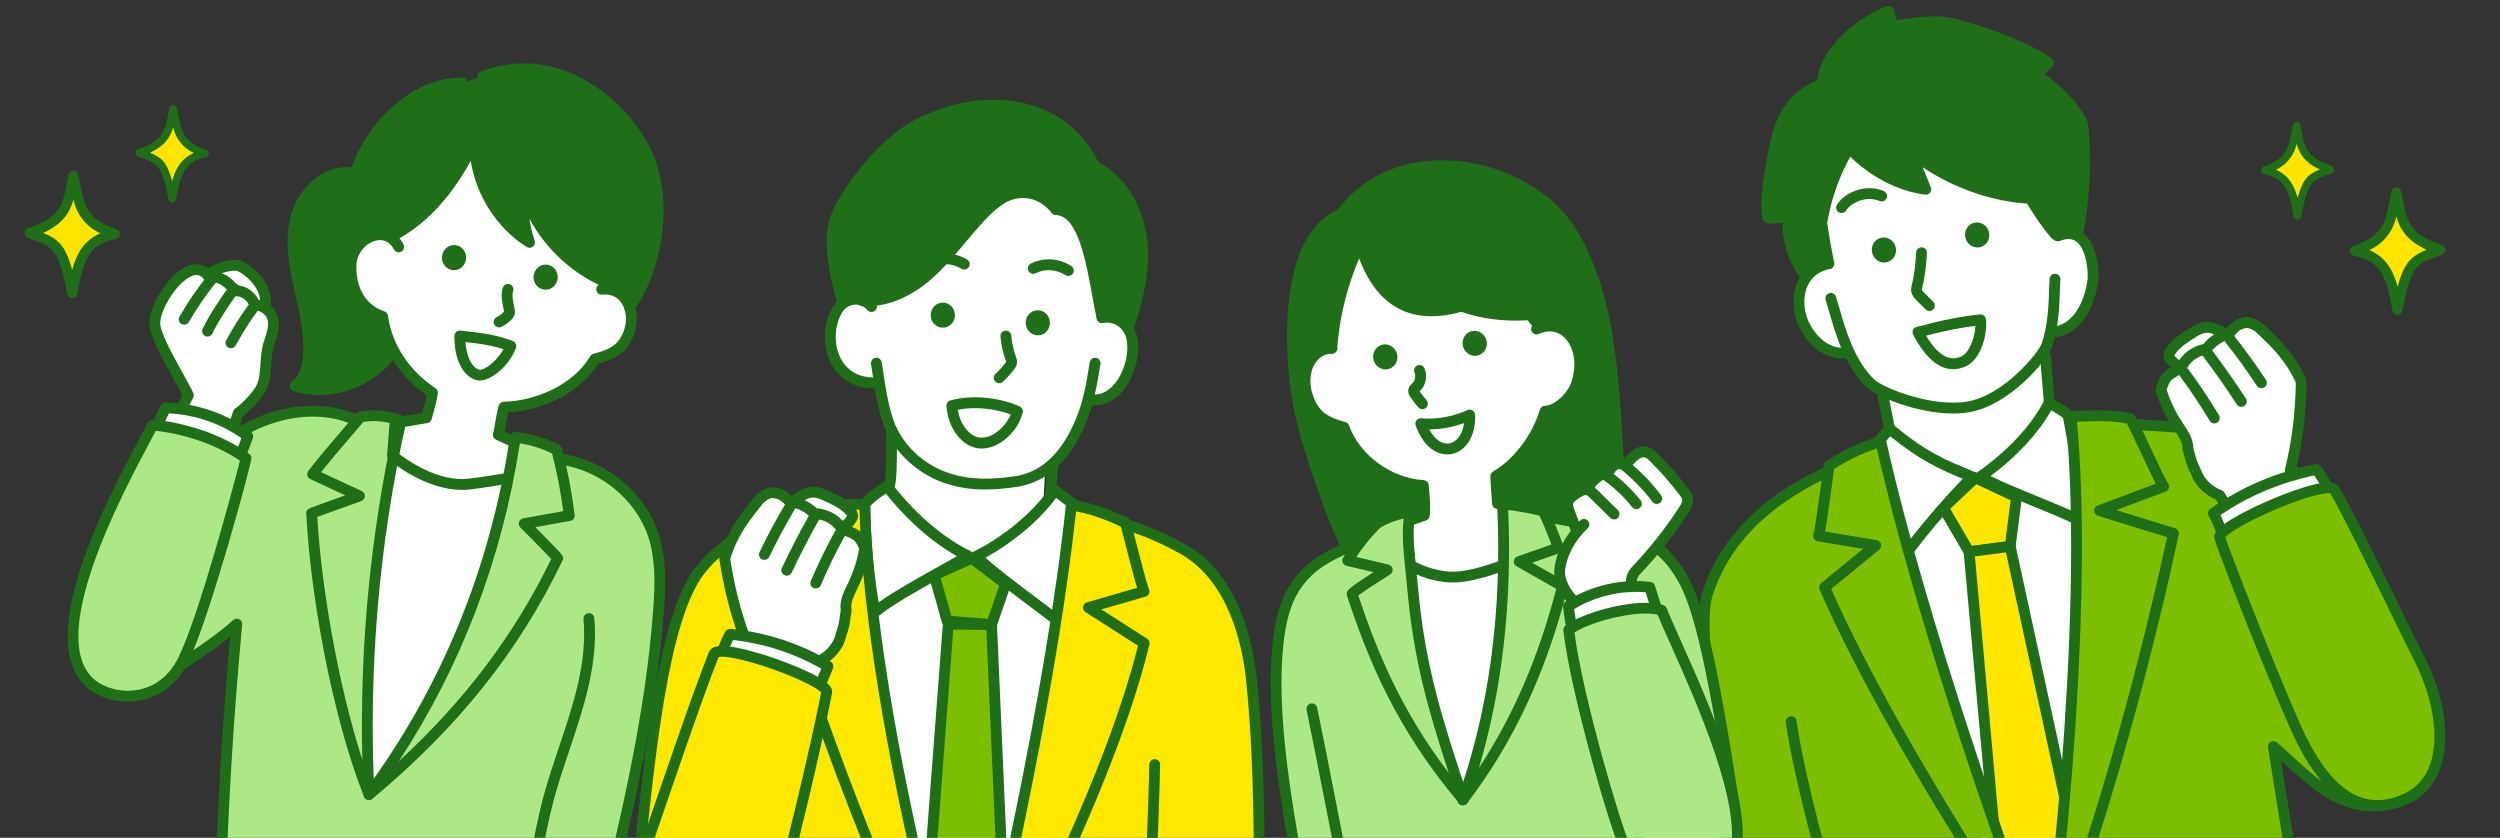 <?xml version="1.0" encoding="UTF-8"?><svg id="b" xmlns="http://www.w3.org/2000/svg" width="746" height="250" viewBox="0 0 746 250"><rect x="0" y="0" width="746" height="250" fill="#333333" stroke="none"/><defs><style>.o{fill:#1e6f17;}.p{fill:#ffe800;}.q{fill:#ade886;}.r{fill:#fff;}.s{fill:#ffe600;}.t{fill:#7bbf00;}.u{fill:#ffe400;}</style></defs><path class="o" d="M336.795,97.495c2.84-8.409,4.939-17.306,3.862-26.115-1.077-8.81-5.818-17.562-14.119-21.79-9.526-20.307-30.84-18.201-33.187-18.098-7.142.314-16.956,3.635-22.857,7.671-10.537,7.207-20.329,21.613-21.647,27.552-1.7,7.663.871,17.326,2.658,23.888"/><path class="o" d="M336.796,99.11c-.171,0-.346-.028-.517-.085-.845-.285-1.299-1.202-1.013-2.047,2.357-6.978,4.917-16.172,3.789-25.402-1.126-9.215-6.079-16.896-13.249-20.546-.32-.163-.577-.428-.729-.754-7.558-16.113-22.832-17.685-31.267-17.192-.159.009-.289.017-.387.021-6.829.3-16.294,3.478-22.016,7.391-10.148,6.941-19.724,20.902-20.981,26.569-1.641,7.393,1.039,17.234,2.639,23.114.234.86-.273,1.748-1.134,1.983-.861.237-1.748-.273-1.983-1.134-1.679-6.167-4.49-16.49-2.676-24.662,1.398-6.302,11.383-21.061,22.311-28.535,6.156-4.21,16.343-7.629,23.698-7.952.086-.004.2-.011.339-.018,15.539-.921,27.949,5.841,34.143,18.549,7.862,4.232,13.266,12.701,14.497,22.775,1.207,9.877-1.469,19.526-3.935,26.828-.228.674-.856,1.099-1.53,1.099Z"/><path class="r" d="M311.42,148.511l.43-7.931c6.721-5.11,11.361-12.88,12.671-21.221,16.884,1.922,18.228-27.346,3.956-24.812,0,0-1.912-13.063-3.931-20.284-2.051-7.332-5.722-10.707-9.433-11.683,0,0-9.533-10.856-19.846-.542-5.478,5.478-13.914,15.998-20.785,21.917-5.249,4.522-14.436,6.319-14.703,6.361,0,0-5.771-5.451-10.158,2.556-4.377,7.99-2.203,22.323,12.945,21.477,1.287,4.856,2.736,9.669,4.344,14.428,0,0-2.332,18.243-2.62,18.226,6.978,7.612,15.246,14.038,24.607,18.897,8.651-3.81,16.284-9.901,22.523-17.389Z"/><path class="p" d="M374.875,305.549c1.155-32.863,1.65-74.643-1.496-103.256-1.375-12.504-6.148-30.515-20.502-38.517-15.053-8.391-23.925-8.649-38.559-12.978-.26-.58-23.252,22.142-23.252,22.142l-25.766-23.14c-11.917,1.27-42.187,1.972-56.437,20.413-10.688,13.831-15.121,52.459-19.551,100.97-1.563,17.116,17.466,23.008,27.058,23.025.419,4.579-.319,9.763.1,14.342"/><path class="o" d="M216.469,310.166c-.826,0-1.53-.629-1.606-1.468-.219-2.389-.136-4.922-.056-7.371.06-1.852.122-3.753.048-5.547-7.116-.393-16.62-3.42-22.199-9.543-3.823-4.196-5.489-9.31-4.951-15.2,4.311-47.204,8.782-87.447,19.881-101.811,13.225-17.114,39.345-19.41,53.377-20.643,1.59-.14,2.962-.261,4.166-.389.457-.05.91.099,1.25.404l24.635,22.125c1.917-1.889,6.099-6.002,10.287-10.067,12.046-11.691,12.213-11.66,13.301-11.456.098.018.194.046.287.082,4.116,1.214,7.752,2.1,11.27,2.956,8.897,2.166,16.581,4.037,27.505,10.127,15.711,8.759,20.102,28.665,21.321,39.751,3.22,29.289,2.596,72.444,1.505,103.489-.031.892-.779,1.569-1.671,1.557-.892-.032-1.589-.779-1.557-1.671,1.087-30.938,1.712-73.926-1.487-103.022-1.151-10.468-5.238-29.23-19.683-37.283-10.541-5.876-18.028-7.699-26.697-9.81-3.382-.823-6.874-1.673-10.814-2.818-2.76,2.303-14.863,14.103-22.379,21.531-.609.6-1.579.624-2.215.053l-25.234-22.662c-1.049.104-2.207.206-3.508.32-13.54,1.19-38.744,3.406-51.104,19.401-10.567,13.675-14.956,53.437-19.22,100.129-.452,4.949.935,9.232,4.122,12.73,5.326,5.845,14.791,8.52,21.33,8.532.834.001,1.529.638,1.605,1.468.219,2.389.136,4.922.056,7.371-.077,2.35-.156,4.781.044,6.971.081.888-.573,1.674-1.461,1.755-.05.005-.1.007-.149.007Z"/><path class="o" d="M341.666,310.267c-.012,0-.025,0-.037,0-.892-.02-1.599-.759-1.579-1.651.322-14.351.943-28.897,1.543-42.964.567-13.285,1.103-25.834,1.365-37.532.02-.892.757-1.62,1.651-1.578.892.02,1.599.759,1.579,1.651-.263,11.731-.799,24.295-1.367,37.597-.6,14.051-1.22,28.58-1.541,42.899-.02.879-.739,1.579-1.614,1.579Z"/><path class="r" d="M258.492,152.398c1.972,26.333,4.561,52.621,7.763,78.833,3.851,31.519,7.113,53.59,21.384,82.691,3.719-4.594,19.336-42.638,25.113-65.039,11.001-42.661,8.928-77.876,5.671-92.793l-26.212,9.743-33.719-13.435Z"/><polygon class="t" points="289.951 166.562 278.777 171.621 282.627 185.326 295.879 186.365 300.059 174.203 289.951 166.562"/><path class="o" d="M295.88,187.98c-.042,0-.084-.001-.127-.005l-13.252-1.039c-.675-.053-1.246-.522-1.429-1.174l-3.85-13.705c-.216-.768.162-1.579.889-1.908l11.174-5.059c.539-.244,1.168-.174,1.64.183l10.109,7.641c.557.421.78,1.153.554,1.814l-4.18,12.163c-.226.656-.842,1.09-1.527,1.09ZM283.877,183.804l10.881.853,3.393-9.872-8.409-6.356-9.035,4.091,3.17,11.284Z"/><path class="t" d="M288.934,314.994l-12.828-38.157,6.855-90.586,12.918.114,3.673,84.164c.075,2.317,1.168,5.771.437,7.984l-11.054,36.48Z"/><path class="o" d="M288.934,316.609c-.693,0-1.309-.442-1.531-1.101l-12.828-38.157c-.069-.204-.096-.421-.08-.636l6.855-90.585c.064-.843.767-1.493,1.61-1.493h.015l12.918.114c.859.008,1.562.686,1.599,1.545l3.672,84.164c.023.707.158,1.571.3,2.487.31,1.989.661,4.244.056,6.075l-11.042,36.441c-.204.673-.819,1.136-1.521,1.147h-.025ZM277.742,276.632l11.112,33.055,9.589-31.643c.373-1.129.085-2.974-.169-4.602-.158-1.016-.308-1.975-.337-2.861l-3.605-82.615-9.875-.087-6.716,88.753Z"/><path class="r" d="M314.715,146.326c-6.026,9.087-16.935,16.579-23.42,19.674,5.014,5.014,14.713,11.849,25.078,19.804,3.379-17.505,3.578-30.224,4.062-35.238-2.129-1.634-4.165-3.241-5.72-4.239Z"/><path class="o" d="M316.372,187.418c-.351,0-.697-.114-.984-.334-2.764-2.121-5.465-4.151-8.078-6.115-7.192-5.405-13.404-10.073-17.159-13.828-.371-.371-.539-.898-.45-1.415s.423-.959.896-1.185c7.114-3.394,17.274-10.822,22.77-19.108.488-.736,1.476-.945,2.219-.466,1.367.877,3.05,2.175,4.831,3.548l1,.769c.442.339.678.882.624,1.437-.1,1.039-.188,2.414-.299,4.156-.413,6.487-1.104,17.344-3.786,31.232-.106.549-.489,1.005-1.013,1.204-.186.071-.38.105-.573.105ZM294.064,166.402c3.675,3.334,9.072,7.39,15.188,11.986,1.958,1.471,3.966,2.98,6.014,4.539,2.248-12.461,2.871-22.252,3.253-28.255.084-1.32.155-2.432.229-3.366l-.302-.232c-1.182-.911-2.32-1.788-3.322-2.509-5.43,7.473-14.172,14.127-21.061,17.837Z"/><path class="r" d="M264.676,145.094c5.712,7.424,14.262,15.926,24.22,20.806-9.706,5.659-22.061,11.96-27.865,16.758-2.698-15.855-2.879-26.232-2.986-32.191,1.718-2.241,5.113-4.318,6.631-5.372Z"/><path class="o" d="M261.031,184.273c-.189,0-.38-.033-.562-.101-.541-.201-.933-.675-1.03-1.243-2.711-15.929-2.897-26.228-3.008-32.381v-.052c-.008-.365.11-.722.332-1.012,1.615-2.107,4.369-3.952,6.191-5.174.302-.202.573-.384.801-.542.707-.492,1.676-.341,2.201.342,4.037,5.246,12.477,14.865,23.651,20.34.535.262.882.797.903,1.392.021.595-.286,1.154-.801,1.454-2.728,1.59-5.708,3.256-8.59,4.867-7.37,4.119-14.991,8.379-19.059,11.74-.294.243-.659.37-1.029.37ZM259.671,151.033c.106,5.757.332,14.955,2.518,28.71,4.46-3.193,10.999-6.848,17.355-10.4,1.996-1.115,4.039-2.257,6.007-3.379-9.665-5.44-17.082-13.509-21.217-18.688-1.421.957-3.423,2.353-4.662,3.758Z"/><path class="o" d="M260.639,115.884h-.025c-5.376-.081-9.724-2.483-12.243-6.765-2.909-4.945-2.979-11.781-.174-17.01,1.343-2.503,3.636-4.105,6.291-4.395,2.55-.276,5.09.737,6.791,2.717.581.677.504,1.697-.173,2.278-.677.581-1.696.504-2.278-.172-1.021-1.19-2.478-1.777-3.99-1.611-1.58.172-2.963,1.16-3.795,2.71-2.256,4.205-2.21,9.898.111,13.845,1.362,2.315,4.117,5.092,9.507,5.173.892.014,1.604.747,1.591,1.639-.013.884-.734,1.591-1.614,1.591Z"/><path class="o" d="M294.003,146.069c-3.76,0-7.783-.461-11.941-1.856-10.032-3.368-16.064-11.171-18.181-16.83-1.985-5.306-2.922-11.685-3.828-17.855l-.137-.93c-.13-.882.48-1.703,1.363-1.833.882-.133,1.703.48,1.833,1.362l.137.931c.882,6.002,1.794,12.209,3.658,17.193.414,1.108,4.39,10.94,16.183,14.899,6.677,2.241,13.104,1.83,18.513,1.131,3.532-.456,11.805-1.524,18.134-14.358,3.163-6.413,4.134-11.708,5.456-19.816.143-.881.972-1.479,1.854-1.335.88.144,1.478.974,1.334,1.854-1.375,8.433-2.447,14.037-5.747,20.726-7.095,14.386-16.919,15.655-20.617,16.133-2.484.32-5.174.583-8.014.583Z"/><path class="o" d="M265.405,146.71c-.136,0-.274-.017-.412-.054-.863-.227-1.378-1.11-1.151-1.973.579-2.199.575-8.001.572-11.839-.001-1.902-.003-3.545.055-4.532.052-.89.814-1.575,1.707-1.518.891.052,1.57.816,1.518,1.707-.052.891-.051,2.49-.05,4.341.003,4.482.007,10.059-.678,12.664-.191.725-.845,1.205-1.561,1.205Z"/><path class="o" d="M313.504,149.474c-.879,0-1.598-.704-1.614-1.586-.018-.995.468-7.458.638-8.784.114-.885.923-1.506,1.808-1.396.885.114,1.51.924,1.396,1.808-.179,1.39-.625,7.637-.612,8.314.016.892-.694,1.628-1.586,1.644-.01,0-.02,0-.03,0Z"/><path class="o" d="M326.602,120.962c-.439,0-.881-.029-1.328-.087-.885-.116-1.508-.926-1.393-1.811.115-.884.926-1.507,1.81-1.392,2.292.3,4.411-.528,6.296-2.457,3.125-3.199,4.956-9.017,4.259-13.533-.279-1.808-1.186-3.344-2.555-4.327-1.305-.937-2.933-1.296-4.581-1.009-.878.151-1.715-.436-1.868-1.315-.153-.879.436-1.715,1.315-1.868,2.511-.437,5.003.121,7.019,1.568,2.079,1.493,3.45,3.786,3.863,6.458.851,5.514-1.311,12.362-5.141,16.283-2.246,2.299-4.884,3.489-7.696,3.49Z"/><path class="o" d="M328.833,96.371c-.745,0-1.414-.518-1.578-1.275-.459-2.132-.882-4.442-1.329-6.887-1.884-10.31-4.229-23.142-10.324-23.979-.884-.121-1.502-.936-1.38-1.82.121-.883.931-1.5,1.82-1.38,8.412,1.156,10.883,14.673,13.062,26.599.442,2.419.86,4.705,1.309,6.787.188.872-.367,1.731-1.239,1.919-.115.025-.229.037-.342.037Z"/><path class="o" d="M258.972,91.365c-.616,0-1.229-.028-1.836-.083-.888-.081-1.543-.866-1.462-1.755.081-.888.868-1.546,1.755-1.462,8.14.74,15.279-4.46,18.812-7.625,3.384-3.032,6.387-6.627,9.292-10.103,1.746-2.09,3.552-4.25,5.441-6.296,2.111-2.285,4.709-4.865,7.969-6.671,3.935-2.181,11.826-2.858,17.437,4.205.555.698.439,1.714-.26,2.269-.698.555-1.714.438-2.269-.26-5.879-7.399-13.268-3.429-13.342-3.389-2.859,1.584-5.224,3.94-7.161,6.037-1.835,1.986-3.614,4.116-5.335,6.175-2.978,3.564-6.058,7.25-9.615,10.437-6.182,5.54-13.009,8.52-19.424,8.52Z"/><path class="o" d="M298.156,114.348c-.436,0-.871-.176-1.189-.522-.604-.657-.561-1.678.095-2.282,1.089-1.002,2.092-2.109,2.98-3.292.097-.13.165-.226.201-.288-.025-.096-.081-.249-.121-.358-.853-2.34-1.382-4.754-1.584-7.205-.074-.889.588-1.669,1.477-1.742.889-.069,1.669.588,1.742,1.477.179,2.163.646,4.295,1.39,6.334.178.488.409,1.12.318,1.881-.102.859-.582,1.497-.84,1.84-1.006,1.339-2.141,2.595-3.376,3.73-.31.285-.702.426-1.093.426ZM300.255,108.024h0Z"/><path class="r" d="M303.597,122.756c-5.04-2.316-13.016-3.512-19.556-1.718.252,2.865,1.025,5.481,2.786,7.756,4.21,5.441,9.443,3.418,12.47.725,1.916-1.704,3.52-3.802,4.3-6.763Z"/><path class="o" d="M292.967,133.84c-.254,0-.505-.012-.755-.035-2.539-.236-4.781-1.589-6.663-4.022-1.793-2.316-2.812-5.131-3.117-8.603-.068-.777.429-1.492,1.182-1.699,7.233-1.986,15.587-.523,20.658,1.807.713.328,1.088,1.121.887,1.88-.765,2.9-2.331,5.373-4.789,7.558-2.253,2.003-4.911,3.113-7.403,3.113ZM285.819,122.274c.359,2.218,1.098,3.999,2.284,5.531,1.313,1.697,2.796,2.633,4.407,2.783,2.577.237,4.853-1.512,5.712-2.276,1.597-1.421,2.692-2.919,3.376-4.64-4.153-1.567-10.29-2.518-15.78-1.399Z"/><path class="o" d="M318.8,82.342c-.294,0-.592-.08-.859-.248-2.777-1.748-6.182-1.961-8.886-.558-.793.412-1.767.103-2.178-.689s-.103-1.767.689-2.178c3.718-1.931,8.352-1.667,12.096.69.755.476.982,1.472.506,2.228-.307.488-.832.755-1.368.755Z"/><path class="o" d="M287.729,80.427c-.278,0-.56-.072-.817-.223-1.653-.972-3.779-1.533-4.95-1.306-.876.171-1.724-.4-1.894-1.276s.401-1.724,1.276-1.894c2.248-.44,5.238.533,7.206,1.691.769.452,1.026,1.442.573,2.211-.301.512-.84.797-1.394.797Z"/><path class="p" d="M288.888,316.269s-29.678-101.363-30.843-165.803c-4.856-.044-10.063.195-13.753,1.776-2.638,6.911-5.65,19.327-6.887,21.542l13.671,5.421-14.932,8.82s22.444,71.709,52.744,128.244Z"/><path class="o" d="M288.889,317.885c-.58,0-1.135-.314-1.424-.853-30.025-56.022-52.637-127.806-52.862-128.525-.224-.716.074-1.491.72-1.873l12.093-7.143-10.606-4.205c-.433-.172-.77-.521-.926-.96-.156-.438-.116-.923.111-1.329.521-.933,1.643-4.781,2.728-8.503,1.266-4.343,2.7-9.264,4.061-12.828.156-.409.471-.736.873-.909,4.126-1.767,9.865-1.948,14.404-1.906.875.008,1.585.711,1.6,1.586.331,18.295,3.343,51.66,15.814,106.719,7.468,32.968,14.89,58.406,14.964,58.659.232.794-.173,1.635-.938,1.949-.199.082-.407.121-.611.121ZM238.074,188.761c2.836,8.835,20.876,63.918,45.059,112.789-2.856-10.649-6.824-26.089-10.804-43.661-6.811-30.064-15.032-72.608-15.864-105.812-3.656.02-7.816.267-10.911,1.401-1.242,3.385-2.559,7.903-3.73,11.919-1.004,3.445-1.727,5.899-2.296,7.49l12.144,4.815c.573.228.967.761,1.015,1.376.048.614-.258,1.203-.789,1.516l-13.823,8.166Z"/><path class="p" d="M288.894,312.766c12.099-49.673,25.809-114.479,30.784-162.017,4.974.569,11.758,3.028,16.179,5.328,1.891,7.152,4.546,18.072,5.54,20.406l-16.63,4.81,16.655,10.647c-12.428,51.024-52.529,120.827-52.529,120.827Z"/><path class="o" d="M288.893,314.381c-.2,0-.403-.037-.599-.116-.747-.298-1.16-1.101-.97-1.882,7.282-29.897,24.856-105.512,30.747-161.803.045-.429.259-.822.595-1.091.336-.27.766-.397,1.194-.345,5.433.621,12.487,3.286,16.741,5.499.404.21.7.58.816,1.02.514,1.946,1.085,4.169,1.664,6.424,1.465,5.706,3.125,12.174,3.801,13.761.181.426.172.908-.027,1.326s-.566.73-1.01.859l-13.203,3.819,13.65,8.725c.582.372.863,1.072.699,1.743-12.34,50.661-52.295,120.549-52.697,121.25-.296.514-.837.81-1.401.81ZM321.106,152.594c-5.397,49.973-19.662,114.355-27.853,148.939,11.432-21.168,36.705-70.412,46.324-108.857l-15.68-10.023c-.534-.342-.819-.964-.729-1.592.091-.628.541-1.144,1.15-1.321l14.995-4.337c-.843-2.705-2.074-7.5-3.36-12.513-.508-1.981-1.011-3.938-1.474-5.703-3.682-1.83-9.028-3.805-13.374-4.593Z"/><ellipse class="o" cx="281.34" cy="94.038" rx="3.745" ry="3.612" transform="translate(184.647 374.477) rotate(-89.459)"/><ellipse class="o" cx="309.679" cy="96.324" rx="3.612" ry="3.745" transform="translate(-6.813 25.525) rotate(-4.669)"/><path class="r" d="M236.839,149.551c1.743-1.338,3.666-2.739,5.862-2.719,1.38.012,2.683.593,3.939,1.164,2.626,1.191,5.345,2.452,7.189,4.668.362.435.703.98.575,1.531-.052.223-.176.42-.303.611-.617.927-1.341,1.783-2.151,2.546.031-.178.062-.356.092-.533"/><path class="o" d="M251.951,158.967c-.261,0-.524-.063-.765-.193-.612-.33-.945-1.014-.826-1.699l.092-.532c.119-.686.654-1.195,1.301-1.314.361-.416.696-.855,1.002-1.313-.036-.055-.089-.127-.165-.219-1.644-1.975-4.285-3.174-6.615-4.231-1.094-.496-2.225-1.01-3.287-1.02-1.605.006-3.153,1.072-4.864,2.386-.708.544-1.722.409-2.265-.298-.543-.708-.41-1.721.297-2.265,1.68-1.29,3.977-3.054,6.8-3.054h.061c1.745.016,3.324.732,4.592,1.308,2.646,1.201,5.646,2.562,7.763,5.106.824.989,1.129,1.974.907,2.929-.122.526-.389.926-.532,1.141-.686,1.029-1.489,1.98-2.388,2.827-.307.289-.705.439-1.108.439Z"/><path class="r" d="M223.103,192.579c-3.25-8.233-5.513-16.855-6.843-25.879,2.042-7.097,5.527-11.798,10.201-17.516.992-1.214,3.062-2.305,4.099-2.189,3.374.378,3.419,1.433,5.471,2.826,2.48.2,4.872,1.344,6.931,3.391,2.781.172,5.969,1.21,7.935,4.176.328.494,3.405,1.479,4.583,2.297s1.822,2.145,2.561,3.862c-.598,3.748-1.739,7.409-3.374,10.834-1.173,2.457-2.645,5.044-2.167,7.725,0,0-.068.37-.153.94l-.284,2.074s-.066.501-.171,1.141c0,0-.568,2.292-.845,2.813-.609,3.254-2.843,6.163-6.126,8.008-.97,2.339-2.031,4.64-3.181,6.895"/><path class="o" d="M241.739,205.595c-.247,0-.497-.057-.732-.177-.795-.405-1.11-1.378-.705-2.173,1.126-2.208,2.178-4.489,3.128-6.78.138-.334.385-.612.7-.789,2.868-1.613,4.811-4.127,5.33-6.898.03-.161.085-.317.162-.462.117-.253.455-1.447.688-2.38.093-.574.152-1.016.153-1.026l.285-2.083c.046-.308.087-.56.116-.735-.384-2.801.867-5.366,1.975-7.639.125-.257.25-.513.372-.768,1.505-3.153,2.567-6.492,3.16-9.932-.547-1.24-1.06-2.22-1.812-2.743-.436-.303-1.435-.731-2.238-1.075-1.618-.694-2.351-1.026-2.769-1.656-1.738-2.623-4.597-3.328-6.688-3.457-.392-.024-.761-.19-1.039-.467-1.753-1.743-3.801-2.755-5.922-2.926-.279-.022-.547-.117-.778-.274-.661-.45-1.146-.874-1.535-1.214-.859-.751-1.29-1.129-3.207-1.343h-.004c-.446,0-1.943.722-2.665,1.606-4.323,5.29-7.8,9.887-9.802,16.607,1.322,8.797,3.574,17.265,6.695,25.173.328.83-.08,1.768-.909,2.096-.829.329-1.768-.08-2.095-.909-3.253-8.243-5.588-17.07-6.938-26.237-.033-.228-.018-.461.046-.682,2.155-7.493,5.87-12.424,10.502-18.092,1.2-1.469,3.767-2.977,5.53-2.772,2.719.304,3.735,1.038,4.975,2.122.276.241.559.489.904.745,2.544.309,4.961,1.473,7.046,3.392,3.624.368,6.597,2,8.44,4.643.303.168,1.004.469,1.487.676,1.034.443,2.103.901,2.809,1.391,1.537,1.068,2.324,2.693,3.124,4.55.121.281.16.591.111.893-.624,3.909-1.806,7.703-3.512,11.276-.125.263-.254.527-.383.792-1.021,2.095-1.986,4.073-1.651,5.953.034.19.033.384-.001.574-.002.012-.065.359-.144.889l-.281,2.054s-.069.523-.177,1.183c-.007.042-.016.085-.026.127-.202.814-.56,2.182-.864,2.916-.711,3.469-3.02,6.582-6.393,8.638-.926,2.199-1.943,4.386-3.024,6.508-.285.56-.852.882-1.44.882Z"/><path class="r" d="M243.426,173.997c2.134-4.995,4.513-9.886,7.126-14.648"/><path class="o" d="M243.425,175.613c-.212,0-.427-.042-.634-.131-.82-.35-1.201-1.299-.851-2.12,2.146-5.023,4.567-10,7.195-14.79.429-.782,1.411-1.068,2.193-.64.782.429,1.068,1.411.639,2.193-2.577,4.699-4.952,9.58-7.056,14.507-.262.613-.859.981-1.486.981Z"/><path class="r" d="M234.781,170.18c2.535-5.375,5.264-10.659,8.179-15.837"/><path class="o" d="M234.781,171.795c-.231,0-.465-.05-.688-.155-.807-.38-1.152-1.343-.772-2.149,2.54-5.387,5.31-10.75,8.233-15.941.438-.777,1.423-1.053,2.2-.615.777.438,1.052,1.422.615,2.2-2.885,5.124-5.619,10.417-8.126,15.733-.275.584-.856.927-1.462.927Z"/><path class="r" d="M214.816,198.062c.488-3.052,1.48-6.023,3.006-8.805,10.295.966,20.364,4.257,29.242,9.557-1.12,2.984-2.436,5.893-3.939,8.704l-28.309-9.456Z"/><path class="o" d="M243.126,209.133c-.17,0-.343-.027-.512-.083l-28.309-9.456c-.75-.25-1.208-1.007-1.083-1.787.527-3.297,1.598-6.435,3.185-9.327.31-.564.924-.896,1.567-.831,10.51.986,20.856,4.367,29.919,9.777.67.4.959,1.223.684,1.954-1.142,3.042-2.496,6.036-4.027,8.898-.287.537-.842.854-1.425.854ZM216.662,196.975l25.67,8.574c1.001-1.964,1.916-3.984,2.73-6.034-8.053-4.587-17.102-7.524-26.314-8.54-.941,1.899-1.639,3.909-2.086,6Z"/><path class="r" d="M228.095,165.461c2.322-4.843,4.859-9.583,7.601-14.202"/><path class="o" d="M228.094,167.077c-.234,0-.472-.051-.697-.159-.804-.386-1.144-1.35-.758-2.155,2.334-4.868,4.914-9.688,7.668-14.328.455-.767,1.446-1.019,2.213-.564.767.456,1.02,1.447.564,2.214-2.706,4.558-5.241,9.293-7.533,14.075-.278.579-.856.917-1.458.917Z"/><path class="p" d="M192.213,254.279c6.543-19.248,16.409-48.17,20.831-59.096,1.576-3.893,32.792,7.198,33.662,11.166.106.483-7.968,38.317-14.82,62.166-6.56,22.829-17.028,29.494-29.598,25.825-14.971-4.369-15.188-25.019-10.074-40.062Z"/><path class="o" d="M208.482,296.9c-2.125,0-4.343-.336-6.647-1.008-4.929-1.438-8.667-4.55-11.11-9.247-3.28-6.307-5.013-18.258-.041-32.885,5.262-15.479,16.211-47.689,20.863-59.182.862-2.129,3.984-1.866,5.159-1.767,4.12.348,11.364,2.361,18.456,5.127,12.416,4.843,12.947,7.269,13.122,8.066.09.411.121.549-1.305,7.246-.568,2.667-1.778,8.264-3.499,15.781-2.561,11.186-6.382,27.193-10.042,39.931-3.812,13.266-9.218,21.906-16.069,25.68-2.731,1.505-5.704,2.258-8.887,2.258ZM192.213,254.279l1.529.52c-3.827,11.259-3.886,23.174-.151,30.355,2.021,3.885,5.099,6.455,9.149,7.637,4.968,1.45,9.243,1.13,13.07-.978,6.071-3.344,10.957-11.332,14.523-23.742,6.46-22.483,13.929-57.08,14.703-61.441-.986-1.153-6.022-3.994-14.739-7.047-8.958-3.136-14.517-3.934-15.865-3.522-4.679,11.638-15.478,43.408-20.69,58.738l-1.529-.52ZM245.167,206.812h0Z"/><path class="o" d="M538.798,82.438c-3.776-5.017-5.671-11.416-5.234-17.68-1.903.172-3.531.268-5.158.364-.283.017-.601.021-.805-.175-.175-.168-.21-.432-.231-.674-.497-5.62.475-11.257,1.492-16.807.82-4.474,1.7-9.023,3.856-13.029,2.156-4.005,5.822-7.452,10.801-9.191,2.154-14.959,19.742-21.926,20.045-21.851.487.12.138,2.591,1.29,4.328,5.511-.613,11.1-1.808,16.579-.949,3.009.472,21.655,5.88,29.815,11.985-1.268,1.184-2.326,2.139-3.609,3.616,8.991,5.618,13.493,13.432,13.807,14.627.207.787,1.824,16.223-1.453,32.727"/><path class="o" d="M538.799,84.053c-.49,0-.974-.222-1.292-.644-3.617-4.805-5.619-10.871-5.619-16.893-1.182.088-2.278.152-3.349.216-.391.022-1.33.078-2.057-.62-.625-.6-.693-1.369-.722-1.698-.536-6.065.599-12.261,1.512-17.24.746-4.074,1.676-9.143,4.023-13.503,2.356-4.377,6.162-7.759,10.783-9.61,1.634-8.695,8.044-14.642,13.233-18.139,1.733-1.168,7.226-4.437,8.639-4.095,1.279.316,1.44,1.586,1.558,2.513.062.487.139,1.09.309,1.644.822-.101,1.648-.212,2.455-.32,4.375-.586,8.9-1.191,13.41-.485,3.014.473,22.107,5.984,30.533,12.288.383.287.619.728.645,1.206s-.161.942-.51,1.268l-.369.345c-.652.607-1.251,1.165-1.864,1.788,8.274,5.716,12.483,12.967,12.891,14.52.251.956,1.914,16.608-1.43,33.452-.174.875-1.024,1.445-1.899,1.27-.875-.174-1.443-1.024-1.27-1.899,3.066-15.442,1.776-30.349,1.471-32.01-.341-.968-4.432-8.246-13.097-13.66-.401-.25-.672-.663-.742-1.13-.07-.467.068-.942.378-1.298.807-.929,1.538-1.67,2.262-2.364-8.511-5.43-24.898-10.175-27.499-10.583-4.045-.634-8.143-.085-12.481.496-1.201.161-2.443.327-3.669.463-.601.062-1.19-.208-1.525-.713-.656-.991-.932-2.092-1.083-3.007-4.149,1.94-15.645,8.323-17.308,19.868-.086.597-.497,1.096-1.066,1.295-4.266,1.49-7.787,4.484-9.912,8.432-2.106,3.911-2.948,8.503-3.69,12.554-.843,4.601-1.885,10.283-1.522,15.716,1.415-.084,2.864-.176,4.491-.323.47-.047.937.123,1.276.455.338.331.514.794.481,1.266-.409,5.856,1.382,11.905,4.913,16.597.537.712.394,1.725-.319,2.262-.291.219-.632.325-.97.325ZM528.989,64.228h0Z"/><path class="t" d="M522.931,283.753c-4.214-27.899-18.06-91.781-13.478-106.388,10.148-32.355,48.935-41.576,55.484-43.503l24.129,11.712s23.099-21.19,23.466-20.975c8.369,1.722,28.159,1.898,42.697,3.379,19.656,2.003,33.163,8.666,54.619,48.988,25.735,48.362,14.597,58.853,7.907,61.476-18.324,7.183-28.613-6.56-39.383-15.664l10.564,66.416"/><path class="o" d="M688.934,290.81c-.78,0-1.467-.567-1.593-1.362l-10.564-66.415c-.106-.667.214-1.329.802-1.661.588-.332,1.321-.262,1.836.173,1.664,1.407,3.341,2.945,4.962,4.432,8.944,8.201,18.192,16.683,32.788,10.961,2.914-1.142,4.971-3.291,6.115-6.386,2.479-6.704,1.912-21.311-14.859-52.827-10.173-19.118-18.937-31.311-27.581-38.372-8.29-6.772-16.3-8.803-25.776-9.768-6.11-.623-13.133-1.012-19.924-1.389-8.839-.49-17.21-.954-22.253-1.883-2.628,2.119-15.008,13.366-22.731,20.45-.488.448-1.201.553-1.797.263l-23.573-11.442c-.218.062-.457.129-.715.201-4.66,1.306-15.573,4.364-26.576,10.883-13.63,8.077-22.547,18.567-26.502,31.179-3.323,10.594,3.813,50.374,9.024,79.42,1.778,9.914,3.458,19.278,4.51,26.243.133.882-.474,1.705-1.356,1.838-.886.13-1.705-.474-1.838-1.356-1.045-6.921-2.721-16.264-4.496-26.155-5.563-31.012-12.487-69.607-8.927-80.957,4.201-13.396,13.601-24.496,27.938-32.991,11.369-6.737,22.568-9.875,27.351-11.215.509-.143.939-.263,1.28-.364.386-.113.799-.08,1.161.097l23.142,11.233c1.795-1.644,6.303-5.767,10.793-9.833,3.385-3.065,6.098-5.499,8.065-7.234,1.175-1.037,2.096-1.835,2.739-2.374,1.032-.865,1.751-1.467,2.639-1.151,4.747.948,13.276,1.421,22.301,1.921,6.828.379,13.888.77,20.073,1.4,21.034,2.143,34.761,10.147,55.881,49.836,13.916,26.15,18.975,44.811,15.037,55.464-1.477,3.997-4.158,6.781-7.966,8.274-16.473,6.458-26.928-3.129-36.151-11.588-.514-.472-1.02-.936-1.521-1.391l9.858,61.973c.14.881-.461,1.709-1.341,1.849-.086.014-.171.02-.256.02ZM611.72,125.996c.108.063.217.11.325.144-.113-.036-.222-.084-.325-.144ZM611.716,125.994s.002.001.004.002c-.001,0-.002-.001-.004-.002Z"/><path class="o" d="M554.603,297.629c-.715,0-1.368-.478-1.56-1.201-1.609-6.058-3.408-12.536-5.313-19.395-5.783-20.822-12.336-44.423-14.839-61.46-.13-.883.481-1.703,1.363-1.833.882-.131,1.703.481,1.833,1.363,2.473,16.837,8.998,40.334,14.755,61.065,1.907,6.868,3.709,13.355,5.322,19.43.229.862-.284,1.747-1.146,1.976-.139.036-.279.054-.416.054Z"/><path class="r" d="M561.756,117.372c.708,3.696,1.464,7.383,2.303,11.709,5.909,9.099,16.038,15.329,26.827,16.487,9.687-5.198,17.256-14.218,20.694-24.66l-1.234-14.67"/><path class="o" d="M590.886,147.184c-.057,0-.115-.003-.172-.009-11.329-1.215-21.8-7.65-28.009-17.213-.113-.174-.191-.368-.231-.572-.393-2.026-.768-3.912-1.128-5.724-.409-2.058-.799-4.022-1.176-5.989-.168-.876.406-1.722,1.282-1.89.875-.167,1.722.406,1.89,1.283.375,1.959.764,3.916,1.172,5.967.342,1.723.698,3.513,1.07,5.426,5.614,8.474,14.899,14.212,24.978,15.444,9.038-4.995,16.072-13.41,19.381-23.194l-1.207-14.338c-.075-.889.585-1.67,1.474-1.745.887-.077,1.67.584,1.745,1.474l1.234,14.669c.018.216-.008.434-.075.641-3.573,10.853-11.397,20.176-21.465,25.578-.236.127-.498.192-.764.192Z"/><path class="r" d="M613.386,70.431l-8.844-12.07c-3.217.114-14.785.623-33.804-11.942-.068.044,3.888,10.091,3.888,10.091-5.025.086-17.946-6.92-22.241-11.756-3.548,2.556-7.765,12.104-9.342,21.602-.115.101,2.675,12.305,2.675,12.305-4.617,1.501-9.134,5.993-9.445,9.871-.221,2.749,2.573,15.831,15.692,16.973,2.205,3.309,3.244,6.119,5.703,8.607,3.275,3.108,18.365,9.154,29.58,7.312,11.217-1.842,22.231-14.66,23.667-18.533.417-1.301.739-2.633,1.026-4.05,3.004-.053,9.459-2.741,12.059-10.59,1.414-4.268.591-8.866-.688-13.176-2.09-7.041-9.868-4.813-9.925-4.643Z"/><path class="r" d="M622.213,126.382c1.097,26.384,1.576,52.794,1.437,79.201-.167,31.753-2.627,48.166-13.024,78.17-8.502-8.502-36.166-60.479-46.475-117.302-1.759-9.693-2.007-19.644-1.036-29.448l27.166,6.636,31.932-17.258Z"/><polygon class="s" points="589.412 142.57 601.725 148.333 599.844 163.029 587.569 164.65 579.905 151.525 589.412 142.57"/><path class="o" d="M587.568,166.265c-.569,0-1.102-.3-1.394-.801l-7.663-13.125c-.379-.649-.26-1.474.287-1.99l9.507-8.954c.482-.454,1.192-.568,1.792-.287l12.312,5.762c.636.298,1.007.972.918,1.668l-1.881,14.697c-.093.727-.664,1.3-1.391,1.396l-12.275,1.62c-.071.01-.142.014-.212.014ZM581.948,151.82l6.474,11.088,9.978-1.317,1.573-12.295-10.251-4.798-7.773,7.322Z"/><path class="s" d="M611.58,288.203l7.577-36.179-19.314-88.995-12.275,1.62,7.57,83.83c.194,2.31-.491,5.868.493,7.981l15.949,31.742Z"/><path class="o" d="M611.58,289.818c-.604,0-1.166-.34-1.443-.89l-15.949-31.742c-.835-1.792-.747-4.072-.67-6.084.035-.926.069-1.8.011-2.486l-7.569-83.821c-.078-.862.538-1.633,1.397-1.746l12.275-1.62c.836-.113,1.612.437,1.79,1.258l19.314,88.995c.048.222.049.451.002.674l-7.577,36.179c-.141.672-.691,1.182-1.372,1.271-.07.009-.14.014-.209.014ZM589.316,166.048l7.431,82.286c.075.893.038,1.864-.001,2.891-.063,1.647-.135,3.513.35,4.554l13.852,27.566,6.558-31.316-18.926-87.205-9.264,1.223Z"/><path class="r" d="M563.892,127.979c10.261,8.426,15.728,10.679,24.628,14.294-5.785,5.785-13.561,14.66-19.059,22.038-5.844-17.733-8.638-26.152-10.215-30.936,1.716-2.063,3.349-4.079,4.645-5.396Z"/><path class="o" d="M569.462,165.926c-.086,0-.173-.007-.259-.021-.595-.097-1.086-.516-1.275-1.089-3.831-11.622-6.35-19.243-8.076-24.462-.908-2.744-1.595-4.825-2.139-6.474-.174-.529-.064-1.111.293-1.539l.803-.968c1.436-1.733,2.792-3.37,3.932-4.528.587-.595,1.531-.645,2.176-.115,10.148,8.333,15.441,10.483,24.211,14.046.502.203.868.645.975,1.176.107.53-.058,1.079-.441,1.462-6.141,6.14-13.738,14.926-18.906,21.861-.308.413-.79.65-1.295.65ZM561.061,133.718c.495,1.501,1.1,3.33,1.858,5.622,1.577,4.771,3.818,11.547,7.117,21.552,4.596-5.917,10.479-12.701,15.643-18.033-7.242-2.971-12.732-5.522-21.632-12.673-.834.937-1.773,2.07-2.75,3.249l-.235.283Z"/><path class="r" d="M611.326,120.364c-4.149,8.398-12.528,16.439-20.382,21.884,6.372,3.779,23.233,9.696,29.864,13.265-.457-16.076-2.637-25.744-3.698-31.61-2.124-1.862-4.089-2.802-5.784-3.539Z"/><path class="o" d="M620.808,157.128c-.263,0-.526-.064-.766-.193-2.979-1.604-8.087-3.698-13.495-5.915-6.336-2.598-12.888-5.284-16.427-7.383-.473-.281-.771-.783-.79-1.332-.019-.549.242-1.071.694-1.385,8.9-6.171,16.322-14.123,19.854-21.272.381-.772,1.302-1.11,2.092-.766,1.92.834,4,1.873,6.205,3.805.275.241.46.568.525.927.126.699.269,1.454.423,2.266,1.153,6.096,2.894,15.309,3.3,29.584.017.577-.276,1.118-.766,1.421-.259.16-.554.241-.848.241ZM593.984,142.053c3.561,1.784,8.744,3.909,13.789,5.978,4.221,1.731,8.261,3.387,11.325,4.826-.526-12.497-2.091-20.773-3.15-26.374-.115-.606-.223-1.179-.323-1.722-1.265-1.043-2.47-1.745-3.578-2.289-3.662,6.646-10.226,13.758-18.062,19.582Z"/><path class="o" d="M582.778,123.381c-10.976,0-23.181-5.224-25.905-7.949-6.476-6.476-9.136-15.72-11.078-22.469-.356-1.239-.693-2.409-1.018-3.434-.27-.85.201-1.758,1.051-2.028.849-.27,1.758.2,2.028,1.051.338,1.066.681,2.256,1.043,3.517,1.845,6.412,4.372,15.192,10.258,21.079,2.409,2.409,17.002,8.458,27.829,6.681,10.757-1.767,21.238-14.379,22.285-17.394,1.858-5.351,2.061-11.95,2.196-16.316.036-1.171.067-2.182.126-2.945.069-.89.85-1.554,1.735-1.485.889.069,1.554.846,1.485,1.736-.053.688-.083,1.664-.118,2.794-.141,4.563-.353,11.458-2.373,17.276-1.371,3.949-12.681,17.529-24.813,19.522-1.527.251-3.117.364-4.732.364Z"/><path class="o" d="M549.788,106.993c-5.118,0-11.349-3.899-13.832-11.791-1.356-4.309-.942-8.953,1.107-12.425,1.76-2.981,4.642-4.952,8.335-5.7.874-.178,1.727.388,1.903,1.263.177.874-.389,1.726-1.263,1.903-2.811.569-4.895,1.973-6.194,4.175-1.567,2.655-1.876,6.415-.807,9.813,1.636,5.2,6.418,10.17,11.585,9.476.883-.117,1.697.503,1.815,1.388s-.503,1.697-1.388,1.815c-.411.055-.832.082-1.261.082Z"/><path class="o" d="M612.505,100.726c-.84,0-1.549-.65-1.609-1.501-.063-.89.607-1.662,1.497-1.725,5.211-.368,9.126-5.439,10.473-13.563.403-2.429-.187-9.358-3.16-11.754-1.281-1.034-2.938-1.124-5.065-.278-.829.33-1.768-.075-2.098-.905-.33-.829.075-1.768.904-2.098,4.06-1.613,6.747-.475,8.285.765,4.503,3.629,4.743,12.238,4.319,14.797-1.608,9.7-6.629,15.777-13.432,16.258-.039.002-.077.004-.116.004Z"/><path class="o" d="M605.817,60.796c-.026,0-.053,0-.079-.002-10.902-.527-22.318-4.442-32.016-10.888.406,1.023.833,2.053,1.239,3.034.432,1.043.846,2.044,1.202,2.949.208.529.122,1.129-.227,1.579-.349.449-.906.684-1.473.614-11.726-1.433-23.778-9.954-29.988-21.202-.431-.781-.148-1.764.633-2.195.781-.431,1.763-.148,2.195.633,5.238,9.487,14.932,16.867,24.763,19.073-.03-.071-.059-.143-.089-.215-1.112-2.685-2.373-5.729-3.033-8.167-.182-.672.087-1.385.668-1.769.581-.383,1.342-.352,1.889.077,9.984,7.848,22.52,12.678,34.393,13.251.891.043,1.579.8,1.535,1.691-.042.864-.756,1.537-1.612,1.537Z"/><path class="o" d="M545.716,80.276c-.751,0-1.424-.527-1.58-1.291-.822-4.006-1.539-8.091-2.131-12.14-.023-.16-.023-.322.002-.481,1.216-7.848,3.95-15.478,8.127-22.679.447-.771,1.436-1.034,2.207-.587.771.447,1.034,1.436.587,2.208-3.932,6.778-6.519,13.947-7.691,21.313.577,3.909,1.271,7.85,2.064,11.718.179.874-.384,1.727-1.258,1.906-.109.022-.219.033-.326.033Z"/><path class="o" d="M613.384,71.61c-.45,0-.898-.187-1.218-.553-6.466-7.408-11.817-18.371-13.818-22.741-.371-.811-.015-1.769.796-2.141.811-.37,1.77-.015,2.141.796,1.942,4.241,7.126,14.872,13.314,21.962.587.672.517,1.692-.155,2.279-.306.267-.685.398-1.061.398Z"/><path class="o" d="M575.729,92.797c-.44,0-.879-.179-1.198-.531-.43-.474-.941-.96-1.435-1.43-1.355-1.289-2.635-2.506-2.806-3.974-.091-.78.088-1.463.231-2.011.747-2.854,1.138-6.894,1.248-9.5.038-.891.79-1.583,1.682-1.545.891.038,1.583.791,1.545,1.682-.117,2.765-.539,7.08-1.341,10.143-.089.339-.178.681-.158.857.108.375,1.14,1.357,1.823,2.007.537.511,1.092,1.039,1.603,1.603.599.661.548,1.682-.113,2.281-.309.28-.697.418-1.084.418Z"/><path class="o" d="M549.518,63.57c-.277,0-.558-.071-.814-.222-.77-.45-1.029-1.44-.578-2.21,1.899-3.244,7.968-6.587,13.975-4.148.827.335,1.224,1.277.889,2.104-.336.827-1.278,1.225-2.104.889-4.425-1.796-8.844.86-9.972,2.787-.3.513-.841.8-1.395.8Z"/><path class="r" d="M590.983,95.435c-6.85.679-13.83,2.381-18.665,3.691,1.741,3.3,6.369,11.553,13.254,8.882,4.5-1.745,5.925-9.833,5.41-12.574Z"/><path class="o" d="M582.83,110.17c-4.326,0-8.329-3.445-11.94-10.291-.229-.434-.248-.948-.052-1.398.196-.449.585-.786,1.058-.914,7.293-1.977,13.485-3.201,18.928-3.74.833-.08,1.592.486,1.747,1.309.604,3.216-.895,12.237-6.414,14.378-1.128.437-2.239.656-3.327.656ZM574.743,100.154c3.349,5.641,6.712,7.719,10.246,6.348,2.852-1.107,4.344-6.213,4.479-9.275-4.342.53-9.192,1.494-14.725,2.927Z"/><path class="t" d="M610.626,289.194s13.685-100.774,7.364-164.914c4.207-.14,12.93-.693,17.795.747,3.422,6.558,8.369,18.092,9.854,20.149l-19.145,7.194,22.05,6.804s-14.383,70.35-37.918,130.02Z"/><path class="o" d="M610.627,290.81c-.135,0-.272-.017-.408-.053-.791-.206-1.302-.971-1.192-1.78.136-1.006,13.586-101.324,7.357-164.538-.044-.444.099-.887.393-1.223s.715-.535,1.161-.549c.474-.016,1.005-.037,1.581-.06,4.842-.191,12.156-.48,16.726.873.42.124.771.413.973.801,1.568,3.006,3.478,7.097,5.162,10.708,1.891,4.052,3.847,8.243,4.569,9.243.295.408.382.93.237,1.412s-.507.869-.978,1.045l-14.722,5.532,17.535,5.41c.794.245,1.273,1.053,1.106,1.867-.144.705-14.681,71.172-37.997,130.289-.248.629-.853,1.023-1.502,1.023ZM619.76,125.83c4.583,49.763-2.517,121.053-5.902,150.3,18.69-51.091,30.778-106.317,32.802-115.846l-20.643-6.37c-.66-.204-1.117-.804-1.138-1.495-.021-.69.4-1.318,1.046-1.56l17.359-6.523c-.901-1.718-2.156-4.391-3.832-7.982-1.555-3.331-3.302-7.076-4.774-9.951-4.11-.99-10.783-.737-14.918-.573Z"/><path class="t" d="M610.626,289.194c-17.782-47.934-38.919-110.71-49.377-157.35-4.875,1.143-11.327,4.372-15.452,7.169-1.048,7.323-2.418,18.478-3.135,20.911l17.076,2.847-15.307,12.508c22.055,50.056,66.195,113.915,66.195,113.915Z"/><path class="o" d="M610.627,290.809c-.516,0-1.019-.247-1.33-.697-.442-.64-44.48-64.559-66.345-114.182-.293-.664-.106-1.442.456-1.902l12.545-10.25-13.557-2.261c-.456-.076-.858-.344-1.103-.736-.246-.392-.311-.87-.181-1.314.488-1.655,1.386-8.272,2.179-14.11.313-2.306.622-4.581.907-6.573.065-.45.316-.853.692-1.108,3.969-2.692,10.666-6.157,15.99-7.405.419-.099.861-.025,1.227.204s.624.595.718,1.015c12.384,55.229,38.613,128.292,49.315,157.142.283.763-.046,1.618-.768,1.994-.237.123-.493.182-.745.182ZM546.407,175.751c11.358,25.498,28.384,54.456,40.756,74.39,6.747,10.872,12.869,20.295,17.342,27.055-12.233-33.707-33.448-94.996-44.459-143.353-4.225,1.287-9.306,3.869-12.751,6.115-.255,1.806-.527,3.808-.802,5.834-.696,5.129-1.362,10.034-1.886,12.819l15.397,2.567c.626.104,1.132.565,1.295,1.178.163.613-.048,1.264-.539,1.666l-14.354,11.729Z"/><ellipse class="o" cx="562.169" cy="74.601" rx="3.612" ry="3.745" transform="translate(.181 150.556) rotate(-15.256)"/><ellipse class="o" cx="589.996" cy="70.111" rx="3.612" ry="3.745" transform="translate(2.343 157.72) rotate(-15.256)"/><path class="r" d="M663.994,99.634c-1.907-1.091-4.002-2.22-6.176-1.904-1.365.198-2.578.95-3.746,1.684-2.441,1.535-4.965,3.151-6.494,5.595-.3.48-.564,1.066-.363,1.595.081.214.231.393.382.564.737.835,1.569,1.586,2.475,2.233-.055-.172-.109-.344-.164-.516"/><path class="o" d="M650.071,111.017c-.329,0-.658-.1-.939-.301-1.007-.719-1.931-1.553-2.748-2.479-.171-.194-.489-.554-.681-1.059-.348-.916-.178-1.934.504-3.025,1.756-2.806,4.544-4.559,7.003-6.105,1.18-.742,2.649-1.665,4.374-1.916,2.819-.409,5.357,1.041,7.209,2.1.774.443,1.043,1.43.6,2.204-.443.774-1.43,1.042-2.204.6-1.872-1.071-3.552-1.938-5.141-1.708-1.05.152-2.102.814-3.12,1.454-2.166,1.361-4.621,2.905-5.984,5.084-.063.101-.106.18-.134.239.364.413.755.802,1.17,1.166.656.03,1.255.462,1.465,1.124l.164.517c.21.662-.028,1.385-.59,1.794-.283.206-.616.309-.95.309Z"/><path class="r" d="M683.406,140.416c2.11-8.596,3.19-17.444,3.29-26.565-2.98-6.757-7.068-10.945-12.47-15.981-1.147-1.069-3.345-1.871-4.357-1.616-3.292.829-3.195,1.881-5.039,3.538-2.43.533-4.647,1.989-6.41,4.295-2.733.545-5.751,2.003-7.299,5.208-.258.534-3.174,1.924-4.231,2.895s-1.517,2.372-2.017,4.172c1.098,3.633,2.722,7.107,4.804,10.28,1.494,2.277,3.301,4.641,3.189,7.362,0,0,.117.357.279.911.187.672.374,1.345.561,2.017,0,0,.133.488.323,1.107,0,0,.872,2.195,1.217,2.674,1.043,3.143,3.649,5.723,7.15,7.109,1.276,2.187,2.638,4.323,4.082,6.403"/><path class="o" d="M666.478,155.842c-.512,0-1.015-.242-1.328-.694-1.359-1.958-2.66-3.988-3.874-6.041-3.62-1.582-6.328-4.356-7.5-7.697-.399-.686-.939-1.993-1.248-2.772-.016-.04-.03-.081-.043-.123-.198-.646-.337-1.155-.337-1.155l-.559-2.01c-.144-.494-.254-.829-.257-.841-.06-.183-.087-.376-.079-.568.078-1.909-1.144-3.739-2.439-5.677-.164-.246-.327-.49-.487-.733-2.172-3.309-3.854-6.909-5-10.699-.089-.293-.092-.605-.01-.9.542-1.948,1.102-3.664,2.481-4.93.634-.581,1.632-1.18,2.597-1.758.451-.27,1.105-.662,1.382-.87,1.471-2.868,4.196-4.886,7.737-5.739,1.807-2.182,4.045-3.662,6.524-4.311.307-.301.554-.585.795-.861,1.082-1.241,1.99-2.105,4.643-2.773,1.719-.434,4.464.707,5.853,2,5.355,4.993,9.701,9.378,12.846,16.511.093.211.14.439.137.67-.102,9.266-1.224,18.327-3.337,26.932-.213.867-1.09,1.396-1.953,1.184-.866-.213-1.396-1.087-1.184-1.953,2.026-8.256,3.116-16.949,3.239-25.845-2.889-6.388-6.954-10.475-11.951-15.134-.838-.78-2.421-1.294-2.881-1.226-1.85.466-2.227.898-2.977,1.759-.34.39-.763.876-1.358,1.41-.208.187-.461.316-.734.377-2.078.456-3.971,1.735-5.473,3.699-.239.312-.582.526-.967.603-2.055.41-4.792,1.493-6.161,4.327-.329.68-1.01,1.109-2.52,2.015-.749.449-1.681,1.008-2.073,1.367-.674.619-1.051,1.66-1.425,2.961,1.051,3.33,2.554,6.495,4.471,9.415.155.236.313.473.472.711,1.404,2.102,2.99,4.476,2.986,7.303.052.166.125.404.209.692l.567,2.037c.004.017.122.447.292,1.004.364.911.85,2.028,1.014,2.283.096.133.159.263.21.418.888,2.676,3.152,4.905,6.212,6.116.336.133.618.375.801.688,1.249,2.14,2.599,4.258,4.013,6.297.509.733.327,1.739-.406,2.248-.281.195-.602.288-.919.288Z"/><path class="r" d="M660.764,124.745c-2.788-4.662-5.805-9.187-9.036-13.554"/><path class="o" d="M660.765,126.361c-.549,0-1.085-.281-1.388-.787-2.751-4.599-5.762-9.115-8.949-13.422-.53-.717-.379-1.728.338-2.259.717-.53,1.728-.38,2.259.338,3.249,4.391,6.319,8.995,9.124,13.685.458.765.209,1.757-.557,2.215-.26.155-.546.23-.828.23Z"/><path class="r" d="M668.814,119.797c-3.237-4.984-6.653-9.852-10.24-14.589"/><path class="o" d="M668.816,121.412c-.529,0-1.047-.259-1.356-.736-3.202-4.931-6.625-9.807-10.174-14.494-.538-.711-.399-1.724.313-2.263.711-.539,1.724-.398,2.263.313,3.596,4.748,7.063,9.688,10.308,14.685.486.748.273,1.748-.475,2.234-.272.177-.577.261-.878.261Z"/><path class="r" d="M674.803,114.22c-2.954-4.486-6.107-8.84-9.446-13.047"/><path class="o" d="M674.804,115.835c-.525,0-1.04-.255-1.351-.727-2.916-4.428-6.065-8.779-9.362-12.931-.555-.698-.438-1.715.261-2.269.698-.555,1.715-.438,2.269.261,3.356,4.227,6.562,8.655,9.53,13.163.49.745.284,1.747-.461,2.237-.274.18-.582.266-.887.266Z"/><path class="r" d="M695.655,148.381c-.931-2.959-2.424-5.767-4.496-8.31-11.529,2.418-21.293,6.564-30.68,13.081,1.638,2.802,2.268,6.049,4.318,8.625l30.858-13.396Z"/><path class="o" d="M664.798,163.392c-.481,0-.951-.215-1.264-.61-1.347-1.693-2.119-3.578-2.866-5.401-.496-1.212-.964-2.356-1.583-3.414-.426-.728-.22-1.661.473-2.142,9.542-6.625,19.479-10.862,31.27-13.335.59-.124,1.202.092,1.584.561,2.163,2.655,3.772,5.631,4.784,8.845.248.789-.139,1.637-.898,1.967l-30.858,13.396c-.208.09-.426.133-.643.133ZM662.581,153.674c.399.829.742,1.666,1.077,2.484.525,1.283,1.028,2.512,1.705,3.613l28.273-12.274c-.771-2.003-1.818-3.891-3.125-5.634-10.445,2.302-19.379,6.079-27.93,11.811Z"/><path class="t" d="M722.335,197.387c-9.079-18.189-19.834-40.985-25.689-51.214-2.086-3.645-34.006,10.063-34.334,14.113-.04.493,12.626,33.851,22.632,56.558,9.579,21.736,20.85,26.929,32.811,21.598,14.245-6.349,11.675-26.839,4.579-41.055Z"/><path class="o" d="M709.368,241.991c-2.237,0-4.413-.406-6.516-1.218-7.297-2.815-13.819-10.647-19.385-23.278-5.686-12.901-11.907-28.513-15.109-36.67-7.734-19.7-7.681-20.354-7.655-20.669.071-.878.259-3.211,11.992-8.834,6.547-3.138,13.781-5.836,18.427-6.873,2.807-.627,5.822-1.007,6.926.922,4.029,7.039,10.245,19.748,16.827,33.204,2.968,6.068,6.036,12.342,8.906,18.091h0c6.899,13.823,6.794,25.899,4.394,32.591-1.787,4.984-5.072,8.571-9.761,10.661-3.1,1.381-6.124,2.073-9.045,2.073ZM664.023,160.369c1.445,4.252,13.163,34.862,22.4,55.824,5.207,11.816,11.126,19.072,17.592,21.567,4.077,1.571,8.357,1.314,13.083-.793,3.854-1.718,6.557-4.679,8.035-8.801,2.733-7.62,1.067-19.418-4.244-30.058-2.875-5.76-5.947-12.04-8.917-18.114-6.485-13.26-12.615-25.792-16.596-32.786-1.389-.335-7.165.9-16.407,4.826-8.904,3.784-13.972,7.068-14.948,8.335ZM663.887,160.585h0Z"/><path class="q" d="M65.641,268.92c.761-27.615,2.435-55.204,5.018-82.708-3.47,3.187-8.5,6.77-13.615,10.226-3.729,2.519-7.57,5.003-11.877,6.308s-9.204,1.305-13.08-.983c-5.069-2.991-7.394-9.379-6.939-15.247.455-5.868,3.234-11.3,6.403-16.259,5.255-8.223,11.702-15.617,18.389-22.725,7.38-7.844,15.263-15.512,24.911-20.298,9.648-4.786,21.43-6.344,31.142-1.967,10.118,3.825,19.662,9.165,28.215,15.787.668.517,1.367,1.059,2.2,1.206.926.163,1.856-.191,2.725-.549,5.607-2.31,11.031-5.065,16.837-8.634,4.672,3.041,10.529,3.39,15.89,4.916,10.636,3.027,19.763,11.349,23.17,21.869,2.256,6.968,2.038,14.473,1.518,21.779-2.275,31.945-9.858,63.244-17.412,94.367"/><path class="o" d="M179.139,277.623c-.126,0-.254-.015-.382-.046-.867-.21-1.399-1.084-1.189-1.951,7.423-30.582,15.099-62.205,17.37-94.1.472-6.627.788-14.274-1.443-21.167-3.148-9.723-11.813-17.892-22.075-20.813-1.574-.448-3.246-.803-4.863-1.145-3.589-.761-7.291-1.547-10.585-3.432-5.476,3.314-10.655,5.942-16.222,8.235-.87.358-2.185.899-3.62.647-1.225-.215-2.158-.938-2.907-1.518-8.452-6.543-17.804-11.776-27.8-15.555-.031-.012-.062-.025-.092-.038-8.481-3.821-19.607-3.095-29.761,1.942-9.82,4.871-17.771,12.856-24.453,19.958-5.91,6.283-12.695,13.867-18.204,22.488-2.624,4.105-5.694,9.579-6.154,15.514-.372,4.809,1.385,10.919,6.15,13.731,3.131,1.848,7.429,2.15,11.791.828,4.038-1.223,7.716-3.584,11.441-6.101,4.323-2.921,9.756-6.706,13.426-10.077.492-.452,1.212-.554,1.811-.257.599.297.952.932.89,1.598-2.569,27.349-4.255,55.14-5.012,82.602-.024.876-.742,1.571-1.613,1.571-.015,0-.03,0-.045,0-.892-.025-1.595-.767-1.57-1.659.722-26.208,2.289-52.717,4.659-78.857-3.404,2.735-7.398,5.502-10.738,7.758-3.938,2.661-7.843,5.16-12.313,6.515-5.225,1.583-10.462,1.169-14.369-1.138-5.244-3.094-8.278-9.674-7.729-16.762.515-6.651,3.826-12.581,6.652-17.004,5.652-8.845,12.561-16.571,18.573-22.962,6.874-7.307,15.07-15.53,25.37-20.638,10.994-5.454,23.13-6.205,32.478-2.014,10.278,3.891,19.896,9.275,28.587,16.003.542.42,1.052.815,1.49.892.475.082,1.137-.166,1.831-.452,5.689-2.344,10.966-5.049,16.606-8.516.532-.327,1.204-.318,1.727.022,3.002,1.954,6.583,2.713,10.374,3.518,1.67.354,3.397.72,5.077,1.198,11.442,3.257,20.74,12.041,24.264,22.925,2.411,7.445,2.086,15.461,1.592,22.391-2.291,32.165-9.999,63.922-17.453,94.633-.179.739-.84,1.235-1.568,1.235Z"/><path class="o" d="M105.296,51.625c-7.262-1.169-14.189,4.778-16.535,11.75-2.346,6.971-1.18,14.6.402,21.783,1.582,7.184,3.57,14.468,2.79,21.782-.332,3.111-1.336,6.419-3.889,8.226,10.377,3.169,22.565-1.012,28.812-9.884"/><path class="o" d="M95.275,117.84c-2.591,0-5.183-.366-7.682-1.129-.589-.18-1.025-.679-1.123-1.288-.098-.608.159-1.219.661-1.575,1.766-1.25,2.848-3.631,3.216-7.078.657-6.159-.78-12.5-2.171-18.633-.199-.878-.398-1.755-.591-2.63-1.639-7.441-2.816-15.335-.355-22.646,2.476-7.357,10.005-14.17,18.322-12.83.881.142,1.48.971,1.338,1.852-.141.881-.971,1.484-1.851,1.338-5.205-.836-12.141,2.925-14.747,10.67-2.209,6.564-1.09,13.935.449,20.921.191.869.389,1.739.586,2.611,1.449,6.39,2.946,12.996,2.232,19.69-.315,2.956-1.109,5.347-2.367,7.147,9.108,1.615,19.007-2.298,24.363-9.906.513-.729,1.521-.904,2.25-.391.729.513.904,1.521.391,2.25-5.158,7.327-14.038,11.627-22.922,11.628Z"/><path class="o" d="M105.259,76.208c-7.932-24.825,13.217-51.623,32.679-51.438l6.107-1.964c25.577-9.407,45.362,12.66,49.9,25.249,5.423,15.044-.635,36.624-6.015,43.864"/><path class="r" d="M180.682,84.481c8.018,3.214,10.493,12.39,4.911,18.47-2.453,2.671-4.459,4.222-8.085,4.176-5.17,8.872-17.055,14.207-27.132,14.366-.773,2.571-1.209,6.816-1.691,8.232l7.286,3.352,3.667,8.143-12.992,6.78-17.043,2.462-9.966-6.008-6.829-15.187,14.419-4.609s1.376-4.283,1.827-7.494c-7.404-4.812-13.591-12.999-14.871-22.704-7.164-2.479-9.786-9.035-9.474-15.035.411-7.902,8.593-11.742,11.86-8.715,11.866-6.763,19.898-18.312,24.699-27.759.913,8.138,4.088,19.711,16.45,28.459-.682-4.461-1.307-8.246-.908-12.665,4.533,11.316,13.388,20.268,23.872,25.736Z"/><path class="r" d="M110.993,133.75c-.028,11.391-2.159,37.988-3.055,49.343-1.438,18.234-.203,36.103,2.612,53.45,8.047-10.201,17.191-24.121,23.452-34.799,3.382-5.768,18.729-50.261,22.096-59.888l-22.773,3.238-22.332-11.344Z"/><path class="o" d="M156.099,285.238c-.014,0-.027,0-.041,0-.892-.022-1.597-.763-1.574-1.655.251-10.054,4.985-36.011,7.697-45.968,1.344-4.933,3.013-9.899,4.628-14.701,4.173-12.414,8.489-25.25,7.308-38.178-.081-.889.573-1.674,1.461-1.755.885-.088,1.674.573,1.755,1.461,1.243,13.607-3.183,26.771-7.462,39.502-1.6,4.758-3.254,9.678-4.573,14.521-2.673,9.815-7.338,35.347-7.584,45.199-.022.878-.741,1.575-1.614,1.575Z"/><path class="q" d="M110.11,237.111c-1.816-37.277,1.291-74.791,9.528-111.546-4.081-1.49-7.92-1.907-12.088-1.156-4.668,5.621-9.828,11.284-14.256,17.096l13.969,6.492s-14.753,5.291-14.254,5.154c1.064,21.831,7.137,58.779,17.1,83.96Z"/><path class="o" d="M110.109,238.726c-.651,0-1.253-.395-1.501-1.021-9.773-24.7-16.04-61.016-17.201-84.247-.3-1.336,1.001-1.816,1.641-2.051.391-.144.951-.348,1.622-.592,1.338-.485,3.123-1.129,4.909-1.772,1.19-.429,2.381-.857,3.439-1.237l-10.405-4.836c-.444-.206-.77-.602-.887-1.077-.117-.475-.013-.977.283-1.367,2.922-3.836,6.183-7.634,9.337-11.307,1.648-1.919,3.352-3.904,4.961-5.842.243-.293.582-.49.956-.558,4.369-.787,8.477-.397,12.928,1.228.762.278,1.199,1.079,1.022,1.87-8.124,36.252-11.317,73.636-9.491,111.114.039.789-.5,1.49-1.272,1.657-.114.025-.229.036-.342.036ZM94.684,154.246c1.087,19.575,5.979,49.387,13.432,72.464-.809-33.761,2.422-67.371,9.63-100.079-3.19-.977-6.201-1.212-9.338-.729-1.51,1.809-3.084,3.642-4.611,5.42-2.683,3.125-5.444,6.341-7.986,9.57l12.133,5.639c.594.276.963.884.933,1.538-.03.654-.452,1.226-1.068,1.447-4.39,1.574-10.646,3.824-13.125,4.729Z"/><path class="o" d="M137.851,146.188c-11.107,0-21.332-8.611-21.791-9.003-.393-.335-.602-.839-.562-1.355l.767-9.758c.058-.741.614-1.346,1.347-1.467l8.362-1.378c.356-1.199.959-3.354,1.317-5.3-7.759-5.373-13.125-13.583-14.568-22.294-6.176-2.566-9.757-8.56-9.631-16.235.095-5.805,4.284-9.801,8.372-10.747,3.728-.863,7.152.781,8.94,4.29.405.795.089,1.768-.706,2.172-.794.406-1.767.089-2.172-.706-1.525-2.992-3.995-2.92-5.334-2.609-2.795.647-5.803,3.549-5.87,7.653-.052,3.163.661,10.808,8.387,13.482.578.2.993.709,1.073,1.315,1.117,8.469,6.407,16.529,14.15,21.56.526.342.807.958.719,1.579-.465,3.31-1.831,7.583-1.889,7.763-.185.577-.678,1.001-1.275,1.1l-8.102,1.336-.601,7.645c2.484,1.924,11.913,8.658,21.02,7.617,5.624-.641,13.784-2.127,17.519-2.83l-2.579-5.727-6.737-3.1c-.752-.346-1.121-1.204-.854-1.987.179-.527.397-1.81.608-3.05.29-1.706.618-3.64,1.065-5.127.202-.674.818-1.139,1.521-1.15,8.956-.141,20.681-4.845,25.762-13.564.21-.36.551-.625.951-.74.102-.029.241-.066.41-.11,1.357-.356,4.961-1.3,6.765-3.409,2.641-3.087,3.319-7.709,1.611-10.991-.845-1.624-2.599-3.487-6.158-3.143-.892.088-1.678-.563-1.764-1.452-.086-.888.564-1.677,1.452-1.763,4.113-.405,7.518,1.374,9.335,4.867,2.291,4.403,1.441,10.535-2.022,14.582-2.339,2.733-6.351,3.89-8.138,4.364-5.831,9.386-17.694,14.03-26.92,14.543-.26,1.127-.483,2.439-.686,3.633-.135.798-.256,1.511-.378,2.119l6.075,2.796c.354.163.637.448.798.804l3.667,8.143c.202.449.189.966-.038,1.404-.226.438-.64.749-1.124.844-.121.023-12.182,2.387-19.778,3.254-.775.088-1.551.13-2.321.13Z"/><path class="o" d="M182.056,86.341c-.198,0-.4-.037-.595-.115-10.014-3.974-18.367-11.524-23.463-20.928.314,2.217.833,4.405,1.55,6.513.221.648.008,1.366-.53,1.789-.538.424-1.285.463-1.864.095-8.883-5.63-15.05-15.309-16.681-25.683-6.386,11.546-14.001,19.469-23.171,24.135-.794.404-1.767.088-2.172-.707-.405-.795-.088-1.767.707-2.172,9.815-4.994,17.786-14.084,24.368-27.787.328-.682,1.087-1.046,1.824-.874.737.173,1.256.834,1.247,1.592-.115,9.869,4.476,19.67,11.965,26.073-.789-3.788-1.023-7.706-.677-11.54.069-.766.67-1.378,1.436-1.46.765-.079,1.483.387,1.714,1.121,3.811,12.115,13.134,22.144,24.939,26.83.829.329,1.235,1.268.906,2.097-.252.633-.859,1.02-1.502,1.02Z"/><path class="o" d="M187.851,93.293c-.33,0-.663-.101-.951-.31-.721-.526-.879-1.536-.353-2.257,6.833-9.368,11.216-27.315,5.878-42.124-2.711-7.523-10.752-18.006-21.997-23.248-8.38-3.907-17.069-4.254-25.826-1.033-.837.31-1.766-.121-2.074-.958-.308-.837.121-1.766.958-2.073,9.595-3.529,19.118-3.146,28.306,1.136,12.082,5.632,20.74,16.949,23.671,25.081,5.716,15.856,1.017,35.083-6.307,45.123-.316.433-.808.663-1.306.663Z"/><path class="o" d="M105.549,76.678c-.695,0-1.337-.452-1.547-1.153-3.707-12.396-.995-26.344,7.254-37.312,7.103-9.444,16.983-15.061,26.469-15.061.076,0,.151,0,.228,0,.892.009,1.608.739,1.6,1.631-.009.892-.749,1.586-1.63,1.6-.066,0-.133,0-.199,0-8.475,0-17.39,5.135-23.885,13.772-7.635,10.151-10.155,23.028-6.741,34.444.256.855-.23,1.755-1.085,2.01-.154.047-.31.068-.463.068Z"/><path class="o" d="M148.933,97.695c-.593,0-1.164-.328-1.447-.895-.398-.798-.074-1.768.725-2.166.778-.388,1.471-.89,2.059-1.491.069-.07.114-.121.144-.156-.006-.044-.015-.1-.027-.171-.067-.387-.148-.777-.228-1.167-.365-1.776-.779-3.788-.101-5.824.281-.846,1.196-1.306,2.042-1.023.846.282,1.304,1.196,1.022,2.043-.404,1.213-.11,2.641.201,4.153.087.422.173.843.246,1.262.058.33.165.944-.025,1.613-.191.676-.616,1.172-.965,1.528-.841.86-1.826,1.575-2.927,2.124-.231.116-.477.17-.719.17Z"/><path class="r" d="M152.436,103.272c-4.997-1.94-9.713-2.416-15.238-3.014,0,4.986,1.548,10.679,5.477,11.628,2.75.664,7.955-3.936,9.762-8.615Z"/><path class="o" d="M143.129,113.55c-.294,0-.573-.031-.834-.094-3.245-.784-6.712-4.662-6.712-13.198,0-.459.195-.895.536-1.202.341-.307.797-.452,1.253-.404l.371.04c5.47.59,10.194,1.1,15.278,3.074.83.322,1.243,1.256.922,2.087-2.173,5.627-7.44,9.697-10.813,9.697ZM138.887,102.067c.317,3.83,1.65,7.642,4.166,8.25,1.282.31,5.091-2.317,7.173-6.12-3.673-1.206-7.309-1.686-11.339-2.13Z"/><ellipse class="o" cx="135.485" cy="76.882" rx="3.745" ry="3.612" transform="translate(49.714 206.922) rotate(-86.165)"/><ellipse class="o" cx="162.821" cy="82.699" rx="3.745" ry="3.612" transform="translate(71.865 241.056) rotate(-87.055)"/><path class="r" d="M62.558,81.906c1.33-1.796,6.972-3.352,9.031-2.483,2.67,1.127,9.213,6.521,7.312,12.864"/><path class="o" d="M78.902,93.902c-.154,0-.31-.022-.464-.068-.854-.256-1.339-1.157-1.083-2.011,1.639-5.469-4.576-10.146-6.392-10.912-1.371-.578-6.217.757-7.105,1.956-.531.717-1.542.869-2.259.337-.717-.53-.868-1.542-.337-2.259,1.771-2.393,8.223-4.166,10.957-3.01,1.643.693,4.144,2.504,6.028,4.988,2.414,3.182,3.176,6.58,2.202,9.828-.21.7-.852,1.152-1.546,1.152Z"/><path class="r" d="M31.428,162.029s18.458-31.452,24.782-44.068c-2.539-5.46-7.993-13.591-9.778-19.754-1.353-4.674,3.687-11.937,6.074-14.35,3.26-3.296,7.177-5.113,9.91-1.167,2.831-.512,6.229,1.478,7.369,4.12,3.201-.32,5.476,1.915,6.315,4.237,2.481-.06,4.869,1.836,5.373,4.266.485,2.338-.424,4.723-1.166,6.992-1.576,4.814-.354,9.963-2.522,13.759-1.397,2.447-4.575,5.713-6.658,7.156-8.97,25.35-16.18,49.702-16.264,49.723"/><path class="o" d="M54.862,174.558c-.725,0-1.384-.491-1.566-1.226-.088-.352-.052-.705.078-1.015.089-.264.43-1.371.857-2.752,2.253-7.308,8.239-26.721,15.374-46.884.113-.32.324-.596.603-.789,1.867-1.293,4.904-4.402,6.175-6.629,1.012-1.773,1.163-4.092,1.323-6.547.146-2.244.297-4.564,1.066-6.914l.192-.582c.66-1.987,1.284-3.864.928-5.579-.344-1.656-2.045-3.008-3.753-2.979-.697.017-1.322-.413-1.558-1.066-.631-1.75-2.313-3.417-4.635-3.178-.701.071-1.365-.321-1.644-.967-.861-1.996-3.584-3.537-5.599-3.17-.621.114-1.255-.149-1.615-.67-.667-.963-1.39-1.466-2.209-1.538-1.389-.127-3.242.916-5.225,2.921-2.6,2.629-6.719,9.143-5.671,12.765,1.097,3.789,3.76,8.56,6.109,12.769,1.364,2.444,2.652,4.752,3.582,6.752.208.446.2.964-.021,1.405-6.275,12.519-24.648,43.847-24.833,44.162-.452.77-1.441,1.028-2.21.576-.769-.451-1.027-1.441-.576-2.21.181-.309,17.836-30.413,24.375-43.271-.851-1.738-1.966-3.737-3.139-5.839-2.433-4.36-5.191-9.302-6.39-13.445-1.573-5.433,3.789-13.218,6.477-15.935,2.71-2.74,5.409-4.072,7.802-3.868,1.086.095,2.598.559,3.984,2.145,2.891-.088,6.007,1.648,7.596,4.171,3.029.132,5.286,2.076,6.446,4.334,2.816.426,5.284,2.659,5.869,5.481.532,2.565-.295,5.056-1.025,7.254l-.188.569c-.642,1.962-.78,4.075-.913,6.119-.177,2.713-.359,5.518-1.741,7.938-1.447,2.534-4.514,5.72-6.705,7.368-7.039,19.93-12.934,39.051-15.164,46.284q-1.162,3.77-2.065,3.994c-.131.033-.262.048-.391.048Z"/><path class="o" d="M54.969,96.884c-.274,0-.551-.07-.805-.216-.773-.446-1.038-1.433-.593-2.206,2.54-4.406,5.454-8.644,8.662-12.596.562-.694,1.579-.799,2.272-.236.693.562.798,1.579.236,2.272-3.1,3.819-5.917,7.915-8.372,12.173-.299.519-.842.809-1.401.809Z"/><path class="r" d="M45.723,129.292l3.698-7.574c8.784.175,17.49,3.165,24.528,8.424-.929,2.62-1.649,4.682-3.065,7.32-7.336-4.096-15.43-6.831-25.161-8.17Z"/><path class="o" d="M70.884,139.076c-.273,0-.545-.069-.787-.205-7.349-4.104-15.394-6.714-24.593-7.98-.513-.071-.961-.383-1.205-.84-.244-.457-.254-1.003-.026-1.469l3.698-7.574c.276-.566.87-.936,1.483-.906,9.116.181,18.159,3.287,25.462,8.745.567.424.792,1.167.555,1.834l-.06.17c-.928,2.617-1.661,4.685-3.104,7.374-.205.381-.554.665-.97.786-.149.044-.301.065-.453.065ZM48.141,128.022c8.102,1.324,15.351,3.7,22.055,7.229.735-1.535,1.264-2.938,1.827-4.511-6.312-4.429-13.906-7.021-21.609-7.374l-2.273,4.656Z"/><path class="o" d="M61.931,100.43c-.23,0-.463-.05-.686-.153-.807-.38-1.155-1.341-.776-2.149,1.924-4.098,5.925-10.045,8.152-12.96.541-.709,1.555-.844,2.264-.302.709.542.844,1.555.303,2.264-2.478,3.243-6.163,8.895-7.795,12.371-.275.586-.856.929-1.463.929Z"/><path class="o" d="M68.917,103.905c-.264,0-.531-.065-.778-.201-.781-.43-1.066-1.412-.636-2.194,2.387-4.334,4.295-7.322,7.293-11.418.527-.719,1.538-.875,2.257-.349.72.527.876,1.538.349,2.258-2.907,3.972-4.757,6.868-7.07,11.068-.294.534-.846.837-1.416.837Z"/><path class="q" d="M73.423,136.75s-5.743-4.342-14.437-7.11c-8.676-2.762-13.468-2.722-13.468-2.722-7.026,13.557-35.823,63.336-17.983,77.431,6.276,4.959,20.45,5.905,27.039-7.232,6.759-13.477,18.874-60.05,18.849-60.367Z"/><path class="o" d="M38.125,209.343c-4.294,0-8.548-1.322-11.591-3.726-17.438-13.777,5.597-56.988,15.434-75.44.826-1.549,1.544-2.896,2.117-4.001.275-.531.822-.867,1.421-.872.212.004,5.152-.009,13.971,2.798,8.855,2.819,14.677,7.176,14.921,7.36.368.279.6.701.636,1.162.109,1.38-12.632,48.492-19.015,61.218-3.743,7.463-9.426,10.118-13.534,11.031-1.426.317-2.895.471-4.358.471ZM46.472,128.582c-.481.916-1.038,1.96-1.654,3.115-8.643,16.214-31.602,59.282-16.282,71.386,2.744,2.167,7.904,3.825,13.246,2.637,3.425-.761,8.173-2.996,11.348-9.326,6.168-12.299,16.747-52.084,18.469-58.948-1.867-1.253-6.674-4.219-13.103-6.266-6.127-1.951-10.271-2.463-12.024-2.598Z"/><path class="q" d="M110.11,237.111c23.199-31.42,37.794-67.08,43.662-106.612,4.439.468,8.787,1.794,12.365,3.763,1.687,6.432,2.934,12.98,3.731,19.582l-13.453,2.419s10.483,10.489,9.979,10.326c-12.995,26.978-31.204,49.599-56.285,70.523Z"/><path class="o" d="M110.11,238.726c-.399,0-.798-.148-1.108-.44-.595-.561-.677-1.477-.192-2.135,22.961-31.097,37.55-66.723,43.364-105.89.127-.856.907-1.455,1.767-1.369,4.618.487,9.226,1.891,12.974,3.954.388.214.671.577.784,1.006,1.7,6.482,2.969,13.143,3.772,19.797.103.85-.475,1.632-1.318,1.783l-10.42,1.874c.851.858,1.865,1.882,2.877,2.91,1.466,1.49,2.63,2.687,3.459,3.558,1.802,1.891,2.409,2.528,1.718,3.656-.009.015-.019.03-.029.045-13.045,27.012-31.04,49.539-56.615,70.875-.3.251-.668.375-1.034.375ZM155.132,132.303c-5.352,34.593-17.488,66.44-36.138,94.876,19.828-18.285,34.456-37.733,45.499-60.37-1.507-1.625-5.554-5.737-9.22-9.406-.425-.425-.579-1.051-.399-1.625s.664-1,1.255-1.106l11.944-2.148c-.759-5.771-1.874-11.538-3.322-17.171-2.845-1.466-6.193-2.526-9.62-3.051Z"/><path class="o" d="M483.539,164.981c-1.588-41.039-1.649-71-12.761-92.516-11.592-22.443-51.81-32.609-68.637-10.657,0,0-3.602,2.656-4.645,3.405-13.365,9.608-13.562,39.334-9.913,56.003,2.883,13.168,10.524,33.442,14.186,42.182"/><path class="q" d="M392.943,288.351c-5.948-31.854-13.873-67.406-11.84-93.409,1.006-12.867,3.626-23.176,17.224-29.806,7.858-3.83,15.787-7.534,24.005-10.512l10.342,13.82s16.216-17.855,16.432-17.998c7.334,2.676,14.964,4.538,22.707,5.543,4.103.532,8.264.83,12.241,1.973,6.543,1.882,12.388,6.098,16.238,11.713,5.145,7.504,9.142,18.449,16.72,67.764,1.325,8.623-.018,22.871-15.413,25.124.799,9.252,1.832,17.803,4.799,27.794"/><path class="o" d="M506.398,291.973c-.696,0-1.339-.454-1.548-1.156-2.854-9.612-3.976-17.884-4.86-28.115-.074-.852.529-1.613,1.375-1.737,4.815-.705,8.485-2.725,10.908-6.003,4.332-5.861,3.641-14.035,3.142-17.278-7.907-51.455-11.968-60.551-16.455-67.095-3.614-5.271-9.21-9.308-15.353-11.075-2.982-.858-6.047-1.216-9.292-1.595-.904-.106-1.808-.212-2.71-.329-7.503-.973-14.916-2.744-22.05-5.267-2.352,2.544-10.249,11.222-15.685,17.207-.324.357-.786.557-1.272.527-.481-.023-.928-.26-1.216-.645l-9.621-12.857c-7.895,2.934-15.576,6.549-22.725,10.034-12.256,5.974-15.265,14.967-16.322,28.48-1.742,22.281,3.887,51.587,9.332,79.929.827,4.307,1.683,8.76,2.485,13.058.164.877-.414,1.72-1.291,1.884-.875.166-1.72-.414-1.884-1.291-.801-4.289-1.656-8.738-2.482-13.041-5.485-28.552-11.156-58.075-9.38-80.79.917-11.728,3.073-23.793,18.127-31.132,7.568-3.689,15.732-7.524,24.163-10.579.67-.241,1.418-.018,1.843.551l9.169,12.252c15.044-16.559,15.202-16.665,15.418-16.808.427-.284.965-.349,1.447-.172,7.218,2.633,14.741,4.47,22.361,5.458.888.115,1.778.219,2.669.323,3.232.378,6.573.768,9.81,1.7,6.952,2,13.034,6.386,17.124,12.352,5.649,8.238,9.631,20.579,16.984,68.432.56,3.642,1.316,12.851-3.738,19.688-2.688,3.637-6.563,5.992-11.533,7.015.849,9.358,1.968,17.112,4.608,26.001.254.855-.233,1.754-1.089,2.008-.153.046-.308.067-.461.067Z"/><polygon class="r" points="418.651 168.868 432.213 172.487 451.128 167.425 457.539 170.345 452.018 207.221 437.031 235.222 413.96 190.262 418.651 168.868"/><path class="r" d="M423.964,152.709c.294-2.541,1.091-4.319.75-7.832-11.02-.664-20.454-8.372-23.676-17.371-7.345-1.569-8.211-3.441-10.211-7.516-4.04-8.233-.687-16.689,6.808-17.074.857-10.364,3.484-20.58,8.04-29.898,2.526,5.922,5.758,11.781,10.849,15.723,5.091,3.941,12.409,5.559,18.479,2.278,7.225,2.895,12.223,4.136,19.921,2.987,0,0,2.437,4.295,3.578,4.188,3.227-1.984,9.311-.038,11.121,3.513,1.778,3.487,2.526,10.447-.199,14.983-1.982,3.299-4.616,5.311-8.685,7.011-1.878,7.223-7.537,13.957-13.913,17.836,0,0-.104,6.924-.209,7.299-1.302,2.335,11.452,1.14,9.864,3.286-.814,1.1-1.949,13.132-2.833,14.173-2.18,2.57-18.279,4.038-20.846,6.192-1.572-.406-15.52-3.235-16.469-4.553-1.095-1.522.574-11.845-.427-13.467-.89-1.441,7.873-.185,8.055-1.758Z"/><path class="o" d="M407.45,290.851c-.729,0-1.391-.497-1.569-1.238-3.714-15.419-7.28-33.661-10.729-51.302-1.829-9.358-3.557-18.197-5.275-26.472-.181-.874.38-1.729,1.253-1.91.87-.181,1.728.38,1.91,1.253,1.722,8.294,3.452,17.142,5.283,26.509,3.442,17.607,7.002,35.814,10.699,51.165.209.867-.325,1.739-1.192,1.948-.127.031-.254.046-.379.046Z"/><path class="o" d="M433.583,173.817c-7.32,0-13.298-3.581-13.574-3.749-.427-.26-.71-.703-.766-1.2l-1.456-12.963c-.084-.749.361-1.456,1.073-1.705l4.635-1.618c.101-1.759-.03-3.721-.261-6.212-10.305-1.154-19.695-8.16-23.416-17.525-5.659-1.628-8.533-3.901-10.463-8.193-2.198-4.888-2.048-10.266.391-14.036,1.775-2.744,4.571-4.318,7.671-4.318.892,0,1.615.723,1.615,1.615s-.723,1.615-1.615,1.615c-2.012,0-3.773,1.009-4.958,2.842-1.85,2.86-1.91,7.058-.157,10.957,1.599,3.557,3.909,5.227,9.152,6.618.513.136.927.516,1.106,1.017,3.173,8.861,12.531,15.717,22.252,16.303.793.048,1.433.665,1.51,1.456.376,3.868.601,6.599.297,9.226-.071.615-.488,1.136-1.072,1.339l-4.405,1.538,1.218,10.851c1.861.965,7.328,3.449,13.216,2.803,7.293-.801,17.105-5.111,20.381-6.628l-2.055-10.383-7.414-1.653c-.705-.157-1.22-.763-1.261-1.485-.081-1.424-.172-2.659-.252-3.754-.131-1.776-.233-3.179-.233-4.481,0-.578.309-1.111.809-1.4,6.153-3.543,11.761-10.961,13.954-18.458.196-.67.8-1.138,1.498-1.161,3.099-.101,6.753-3.788,7.83-6.893,2.124-6.126.442-11.253-2.169-13.616-2.06-1.865-4.718-2.188-7.483-.909-.81.374-1.769.021-2.144-.788-.374-.81-.022-1.769.788-2.144,3.958-1.83,7.969-1.304,11.007,1.447,4.084,3.697,5.311,10.557,3.053,17.068-1.35,3.894-5.386,8.124-9.6,8.93-2.498,7.555-8.082,14.908-14.296,18.825.033.965.113,2.051.208,3.343.058.786.12,1.642.181,2.587l7.255,1.617c.625.139,1.109.635,1.233,1.263l2.504,12.651c.142.717-.215,1.44-.871,1.763-.533.263-13.166,6.435-22.57,7.468-.793.087-1.577.127-2.345.127Z"/><path class="o" d="M427.172,94.376c-16.16,0-21.014-15.106-23.027-21.37-.201-.627-.38-1.183-.544-1.65-.296-.842.146-1.764.987-2.06.842-.298,1.764.146,2.06.987.173.49.361,1.075.573,1.734,2.49,7.748,7.672,23.871,28.499,17.774.856-.248,1.753.24,2.004,1.096.251.856-.24,1.753-1.096,2.004-3.52,1.03-6.657,1.483-9.455,1.483Z"/><path class="o" d="M452.439,95.677c-5.177,0-10.079-.678-14.486-2.023-8.105-2.473-14.281-7.028-18.359-13.54-.473-.756-.244-1.753.512-2.226.756-.472,1.753-.244,2.226.512,3.652,5.833,9.225,9.925,16.564,12.164,6.559,2.001,14.341,2.417,22.504,1.202.88-.131,1.704.477,1.835,1.36.132.882-.477,1.704-1.36,1.835-3.211.478-6.372.715-9.437.715Z"/><path class="o" d="M397.417,105.53c-.039,0-.078-.001-.118-.004-.89-.064-1.559-.837-1.495-1.727.777-10.799,3.676-21.662,8.384-31.413.388-.803,1.352-1.141,2.157-.752.803.388,1.14,1.354.752,2.157-4.532,9.387-7.323,19.844-8.071,30.24-.061.85-.77,1.499-1.609,1.499Z"/><path class="o" d="M400.983,162.953c-.55,0-1.086-.281-1.389-.788-2.016-3.378-11.303-27.824-13.754-41.382-3.023-16.719-4.179-50.218,12.92-57.963l.916-.891c7.786-9.993,20.322-15.08,34.423-13.957,15.984,1.272,30.605,9.957,37.25,22.126,10.101,18.497,11.539,36.97,13.395,70.722.049.891-.633,1.653-1.524,1.702-.888.043-1.653-.633-1.701-1.524-1.83-33.272-3.239-51.467-13.005-69.351-6.042-11.065-19.975-19.285-34.671-20.454-13.035-1.042-24.581,3.629-31.682,12.805-.046.06-.097.116-.151.169l-1.204,1.172c-.141.137-.306.248-.487.326-8.288,3.577-11.306,14.819-12.379,23.621-1.339,10.992-.321,23.181,1.079,30.924,2.447,13.534,11.748,37.617,13.349,40.302.457.766.207,1.757-.56,2.215-.259.155-.545.228-.826.228Z"/><path class="o" d="M424.448,122.086c-.455,0-.907-.191-1.226-.563-.818-.953-1.606-1.965-2.341-3.009-.226-.321-.696-.989-.665-1.901.038-1.116.759-1.801,1.19-2.209l.126-.12c.734-.72.995-2.136.571-3.091-.362-.815.005-1.769.821-2.132.815-.363,1.77.006,2.132.821.98,2.207.45,5.027-1.261,6.707l-.165.159c-.008.007-.016.015-.025.023.652.918,1.347,1.809,2.067,2.648.581.677.504,1.696-.173,2.278-.305.262-.679.39-1.052.39Z"/><path class="r" d="M423.964,126.413c4.353,12.085,15.144,8.552,14.587-2.565,0,0-3.022,1.434-6.89,2.17-4.212.801-7.698.396-7.698.396Z"/><path class="o" d="M431.844,135.595c-3.252,0-7.094-2.234-9.399-8.634-.19-.526-.093-1.113.254-1.551.347-.437.896-.667,1.451-.601.052.006,3.327.361,7.211-.378,3.6-.685,6.471-2.03,6.5-2.043.487-.231,1.058-.202,1.521.075.463.277.757.766.784,1.305.301,6.003-2.556,10.811-6.947,11.691-.441.088-.902.136-1.374.136ZM426.487,128.131c1.628,3.011,3.888,4.602,6.095,4.161,1.901-.381,3.842-2.405,4.282-6.028-1.281.455-2.99.978-4.902,1.341-2.099.399-4.022.516-5.476.527ZM423.964,126.413h.005-.005Z"/><ellipse class="o" cx="413.371" cy="106.498" rx="3.612" ry="3.745" transform="translate(-13.411 115.142) rotate(-15.607)"/><ellipse class="o" cx="440.06" cy="102.453" rx="3.612" ry="3.745" transform="translate(-11.384 121.089) rotate(-15.47)"/><path class="q" d="M465.057,163.454l-11.729,4.115,12.928,7.348c-5.893,23.212-15.233,44.794-29.783,63.816,10.143-28.363,13.367-58.188,11.872-88.404,4.021.489,8.027,1.097,12.131,2.17,1.374,2.487,3.751,8.861,4.581,10.956Z"/><path class="o" d="M436.473,240.349c-.262,0-.527-.064-.771-.197-.699-.38-1.017-1.213-.749-1.963,9.398-26.28,13.361-55.814,11.78-87.781-.024-.476.164-.937.513-1.262.349-.324.823-.479,1.295-.421,3.594.437,7.871,1.041,12.344,2.21.428.112.792.395,1.005.782,1.184,2.144,3.012,6.868,4.104,9.69.227.587.42,1.085.565,1.452.162.409.15.865-.033,1.265s-.52.708-.934.853l-8.381,2.941,9.843,5.595c.632.359.946,1.097.767,1.802-6.417,25.275-16.252,46.341-30.065,64.399-.315.412-.794.634-1.284.634ZM450.047,152.173c1.18,27.634-1.759,53.473-8.746,76.989,10.191-15.432,17.782-33.028,23.084-53.45l-11.855-6.738c-.55-.313-.867-.918-.81-1.549.057-.63.477-1.17,1.074-1.379l10.153-3.562c-.907-2.346-2.487-6.421-3.568-8.598-3.29-.82-6.478-1.333-9.331-1.712Z"/><path class="q" d="M436.618,238.594c-7.577-22.923-13.011-39.234-15.11-63.417-.652-7.516-2.012-15.075-.791-22.468-3.349.55-6.626,1.535-9.81,3.449-3.378,3.301-6.324,7.044-8.74,11.102l11.796,2.777s-10.791,6.769-10.491,7.21c5.146,15.569,13.308,37.928,33.146,61.347Z"/><path class="o" d="M436.618,240.209c-.462,0-.917-.198-1.233-.571-18.724-22.104-27.141-42.805-33.447-61.884h.002c-.092-.281-.113-.589-.054-.873.141-.672.256-1.219,7.964-6.152l-8.054-1.896c-.501-.117-.916-.467-1.117-.941-.201-.474-.164-1.015.099-1.457,2.49-4.183,5.518-8.028,8.998-11.431.09-.088.19-.165.297-.229,3.053-1.835,6.351-2.997,10.381-3.658.513-.087,1.036.084,1.404.452s.536.891.451,1.405c-.922,5.586-.32,11.216.317,17.177.171,1.6.348,3.255.49,4.888,2.067,23.821,7.438,40.069,14.871,62.557l.163.493c.243.734-.069,1.538-.744,1.916-.248.139-.52.206-.789.206ZM405.319,177.687c5.5,16.496,12.693,34.209,26.981,52.961-6.14-18.803-10.555-34.053-12.402-55.331-.139-1.602-.314-3.24-.483-4.824-.553-5.167-1.121-10.489-.593-15.765-2.593.603-4.834,1.486-6.923,2.719-2.696,2.655-5.101,5.593-7.17,8.758l9.603,2.261c.634.149,1.116.665,1.223,1.307s-.183,1.287-.735,1.633c-3.777,2.369-7.944,5.102-9.501,6.282ZM404.809,176.342s0,0,0,0c0,0,0,0,0,0ZM404.807,176.338s0,.001.002.002c0,0-.001-.002-.002-.002Z"/><path class="r" d="M465.445,169.711c-.677,5.074,3.996,10.076,7.963,13.312,0,0,12.194,63.992,16.862,69.585,10.594,12.695,24.946,5.331,25.072-5.27.187-15.747-27.245-66.607-28.477-72.805-.306-1.537.214-3.115,1.293-4.25,5.315-5.591,10.105-11.613,14.255-18.048.674-1.045,1.359-2.231,1.143-3.456-.136-.772-.615-1.433-1.088-2.058-2.721-3.596-5.696-6.999-8.896-10.176-.671-.666-1.392-1.346-2.303-1.6-2.093-.583-4.014,1.248-5.517,2.935-1.279-.6-2.848-.209-3.99.623-1.142.832-1.944,2.038-2.711,3.224-.39-.4-1.059-.403-1.562-.159s-.879.684-1.24,1.111c-.724.856-1.447,1.712-2.171,2.568-.25.296-.504.595-.823.814-.294.202-.632.327-.959.469-1.372.595-2.601,1.515-3.558,2.663-.3.36-.58.756-.685,1.212-.12.519-.002,1.06.116,1.58.595,2.625,1.189,5.251,1.771,7.818-2.089,2.919-3.993,6.154-4.494,9.91Z"/><path class="o" d="M494.37,150.38c-.492,0-.977-.223-1.294-.647-2.467-3.296-5.322-6.305-8.484-8.944-.441-.367-.943-.763-1.324-.809-.43-.05-1.178.296-2.31,2.236-.45.77-1.439,1.03-2.209.581-.77-.449-1.031-1.438-.581-2.209.603-1.033,2.436-4.173,5.481-3.816,1.26.15,2.215.872,3.012,1.536,3.356,2.799,6.384,5.992,9.002,9.489.534.714.389,1.726-.325,2.261-.29.217-.63.322-.967.322Z"/><path class="o" d="M488.296,151.942c-.475,0-.946-.209-1.265-.61-2.408-3.025-5.218-5.706-8.354-7.969-.052-.038-.169-.122-.259-.177-.051.025-.127.066-.239.135-1.335.825-2.422,1.996-3.144,3.388-.411.792-1.386,1.101-2.178.689-.792-.411-1.1-1.386-.689-2.178.991-1.908,2.482-3.515,4.312-4.646.541-.335,1.28-.713,2.181-.64.876.067,1.52.531,1.905.809,3.376,2.436,6.401,5.322,8.993,8.578.555.698.44,1.714-.258,2.269-.297.236-.652.351-1.005.351Z"/><path class="o" d="M470.33,159.736c-.655,0-1.271-.401-1.513-1.051l-2.081-5.573c-.327-.876-.821-2.199-.461-3.597.401-1.554,1.653-2.497,2.483-3.121,1.033-.778,3.454-2.598,5.959-1.586.873.353,1.488.959,1.982,1.445l6.079,5.984c.636.626.644,1.649.018,2.284-.625.635-1.648.644-2.284.018l-6.079-5.984c-.32-.315-.651-.641-.929-.753-.725-.295-1.948.528-2.804,1.173-.469.353-1.178.887-1.297,1.347-.107.413.163,1.134.359,1.66l2.081,5.573c.312.836-.112,1.766-.948,2.078-.186.069-.377.102-.565.102Z"/><path class="o" d="M501.999,260.753c-4.383,0-8.7-2.151-12.208-6.242-5.546-6.467-16.193-61.795-17.862-70.615-4.212-3.531-8.834-8.781-8.085-14.398.671-5.032,3.396-10.072,7.672-14.191.643-.619,1.665-.599,2.284.043.619.643.6,1.665-.043,2.284-3.753,3.615-6.136,7.98-6.711,12.291-.61,4.571,4.364,9.384,7.383,11.846.295.241.496.579.566.953,4.808,25.533,13.37,65.162,17.248,69.685,4.091,4.771,9.213,6.298,14.05,4.193,4.667-2.032,7.796-7.03,7.278-11.628-.925-8.207-6.58-19.7-12.049-30.814-2.457-4.993-4.778-9.71-6.712-14.181l-.758-1.749c-3.57-8.234-7.616-17.567-8.772-23.382-.4-2.011.238-4.133,1.707-5.678,5.331-5.609,10.064-11.601,14.068-17.811.5-.775,1.023-1.656.909-2.3-.07-.394-.397-.851-.785-1.364-2.666-3.523-5.609-6.89-8.746-10.006-.549-.546-1.086-1.047-1.597-1.19-.942-.262-2.168.521-3.755,2.394-.577.681-1.596.764-2.276.187-.68-.577-.764-1.596-.187-2.277,1.011-1.192,3.697-4.36,7.085-3.416,1.365.38,2.353,1.36,3.007,2.009,3.246,3.224,6.289,6.705,9.046,10.349.47.62,1.18,1.559,1.391,2.752.344,1.945-.775,3.68-1.376,4.612-4.113,6.379-8.972,12.532-14.442,18.286-.746.785-1.075,1.84-.88,2.823,1.089,5.477,5.236,15.042,8.568,22.727l.759,1.752c1.903,4.398,4.207,9.08,6.646,14.037,5.591,11.362,11.373,23.112,12.36,31.878.681,6.047-3.187,12.335-9.199,14.952-1.834.798-3.715,1.19-5.583,1.19Z"/><path class="r" d="M469.425,189.439c-.547-2.707-1.094-5.413-1.393-8.538,7.125-4.567,15.836-6.603,24.247-5.667l2.692,8.481-25.546,5.724Z"/><path class="o" d="M469.425,191.054c-.309,0-.615-.089-.879-.26-.364-.236-.618-.61-.704-1.035-.546-2.702-1.111-5.496-1.418-8.705-.058-.602.227-1.187.736-1.513,7.482-4.796,16.468-6.894,25.297-5.913.635.071,1.168.509,1.361,1.117l2.692,8.481c.137.431.087.901-.139,1.293-.225.393-.605.672-1.047.771l-25.546,5.724c-.117.026-.235.039-.353.039ZM469.744,181.739c.235,2.038.57,3.893.939,5.763l22.215-4.978-1.836-5.785c-7.432-.604-14.928,1.152-21.318,5Z"/><path class="q" d="M495.84,182.123c-5.917-2.202-21.697,1.457-27.729,5.804,2.008,18.074,13.902,58.781,16.572,64.222,11.959,24.372,31.49,8.698,33.02,3.193,5.054-18.192-16.668-60.161-21.863-73.22Z"/><path class="o" d="M501.415,267.009c-5.455,0-12.565-2.7-18.181-14.148-2.92-5.951-14.716-46.65-16.727-64.756-.064-.579.188-1.148.661-1.488,6.243-4.499,22.714-8.435,29.237-6.007.428.159.769.493.937.917.932,2.343,2.439,5.71,4.185,9.61,8.237,18.399,22.024,49.194,17.733,64.639-.556,2-2.658,4.579-5.488,6.73-3.312,2.518-7.146,4.091-10.796,4.43-.502.047-1.024.073-1.561.073ZM469.83,188.717c2.324,18.662,13.927,57.879,16.302,62.721,4.242,8.646,9.966,12.894,16.544,12.281,7.04-.653,12.812-6.439,13.47-8.809,3.98-14.323-10.038-45.633-17.569-62.454-1.593-3.557-2.989-6.677-3.949-9.02-5.406-1.385-18.69,1.447-24.798,5.281Z"/><g id="c"><path id="d" class="u" d="M34.341,69.836c-8.925,1.81-10.89,6.932-12.754,17.646h0c-2.859-14.323-4.498-15.044-12.614-17.785l-.141-.147c11.19-3.889,11.457-8.423,13.032-16.951v-.138c2.049,8.641,1.518,13.415,12.337,17.368"/><path id="e" class="o" d="M21.586,88.97c-.709,0-1.32-.501-1.458-1.197-2.723-13.659-3.915-14.059-11.634-16.666-.229-.078-.436-.21-.603-.385l-.14-.146c-.566-.596-.542-1.539.054-2.105.154-.146.337-.258.538-.327,9.807-3.408,10.439-6.901,11.827-14.56l.206-1.14c.009-.822.684-1.481,1.506-1.472.682.008,1.271.478,1.431,1.141.277,1.168.503,2.249.722,3.288,1.37,6.527,2.062,9.825,10.477,12.95.817.094,1.403.832,1.31,1.649-.074.641-.552,1.162-1.185,1.29-7.735,1.567-9.676,5.48-11.583,16.442-.122.708-.731,1.228-1.449,1.237h-.019M12.896,69.524c4.633,1.853,6.715,3.935,8.635,11.009,1.403-5.09,3.601-8.826,8.438-10.92-4.138-1.859-7.13-5.594-8.04-10.038-1.184,4.077-3.285,7.268-9.033,9.943"/></g><g id="f"><path id="g" class="u" d="M61.208,45.814c-6.85,1.389-8.357,5.321-9.788,13.543h0c-2.195-10.997-3.453-11.546-9.682-13.65l-.107-.112c8.587-2.984,8.793-6.466,10-13.01v-.107c1.573,6.636,1.165,10.299,9.47,13.33"/><path id="h" class="o" d="M51.42,60.501c-.545,0-1.014-.385-1.12-.92-2.094-10.483-3.004-10.79-8.929-12.79-.175-.059-.334-.161-.462-.295l-.107-.112c-.435-.458-.416-1.182.043-1.617.118-.112.258-.197.411-.25,7.526-2.616,8.012-5.298,9.076-11.169l.159-.88c.015-.631.538-1.13,1.169-1.115.512.012.954.364,1.08.861.213.897.386,1.725.554,2.524,1.051,5.01,1.583,7.543,8.041,9.943.627.073,1.076.641,1.003,1.268-.057.491-.423.889-.907.988-5.936,1.203-7.427,4.206-8.89,12.619-.094.542-.561.94-1.112.947h-.009M44.749,45.575c3.551,1.42,5.154,3.02,6.629,8.453,1.077-3.906,2.764-6.775,6.476-8.381-3.176-1.427-5.472-4.293-6.171-7.704-.907,3.129-2.521,5.579-6.933,7.633"/></g><g id="i"><path id="j" class="u" d="M702.785,74.829c10.819-3.953,10.288-8.727,12.337-17.368v.138c1.574,8.528,1.842,13.063,13.032,16.951l-.141.147c-8.116,2.74-9.755,3.461-12.614,17.785h0c-1.863-10.714-3.828-15.836-12.754-17.646"/><path id="k" class="o" d="M715.4,93.97h-.019c-.718-.009-1.327-.529-1.449-1.237-1.907-10.963-3.848-14.875-11.583-16.442-.633-.128-1.112-.648-1.185-1.29-.094-.817.492-1.555,1.31-1.649,8.415-3.125,9.108-6.423,10.477-12.95.219-1.039.445-2.12.722-3.288.16-.663.749-1.133,1.431-1.141.822-.009,1.497.65,1.506,1.472l.206,1.14c1.387,7.659,2.019,11.152,11.827,14.56.201.07.384.181.538.327.596.566.62,1.509.054,2.105l-.14.146c-.167.175-.373.307-.603.385-7.719,2.607-8.911,3.007-11.634,16.666-.139.695-.749,1.196-1.458,1.197M724.09,74.519c-5.748-2.675-7.849-5.867-9.033-9.943-.91,4.444-3.902,8.179-8.04,10.038,4.837,2.094,7.035,5.83,8.438,10.92,1.92-7.074,4.002-9.156,8.635-11.009"/></g><g id="l"><path id="m" class="u" d="M675.885,50.808c8.305-3.032,7.897-6.694,9.47-13.33v.107c1.207,6.545,1.413,10.026,10,13.01l-.107.112c-6.229,2.104-7.487,2.653-9.682,13.65h0c-1.431-8.222-2.938-12.155-9.788-13.543"/><path id="n" class="o" d="M685.567,65.503h-.009c-.55-.007-1.017-.405-1.112-.947-1.463-8.413-2.953-11.416-8.89-12.619-.484-.099-.85-.497-.907-.988-.073-.627.376-1.195,1.003-1.268,6.458-2.401,6.99-4.934,8.041-9.943.168-.799.341-1.626.554-2.524.126-.497.568-.849,1.08-.861.631-.015,1.154.484,1.169,1.115l.159.88c1.064,5.87,1.55,8.553,9.076,11.169.153.053.293.139.411.25.458.435.477,1.158.043,1.617l-.107.112c-.128.134-.286.235-.462.295-5.925,2.001-6.835,2.307-8.929,12.79-.106.534-.575.919-1.12.92M692.236,50.576c-4.412-2.054-6.026-4.504-6.933-7.633-.699,3.411-2.995,6.277-6.171,7.704,3.712,1.606,5.399,4.475,6.476,8.381,1.475-5.433,3.078-7.033,6.629-8.453"/></g></svg>